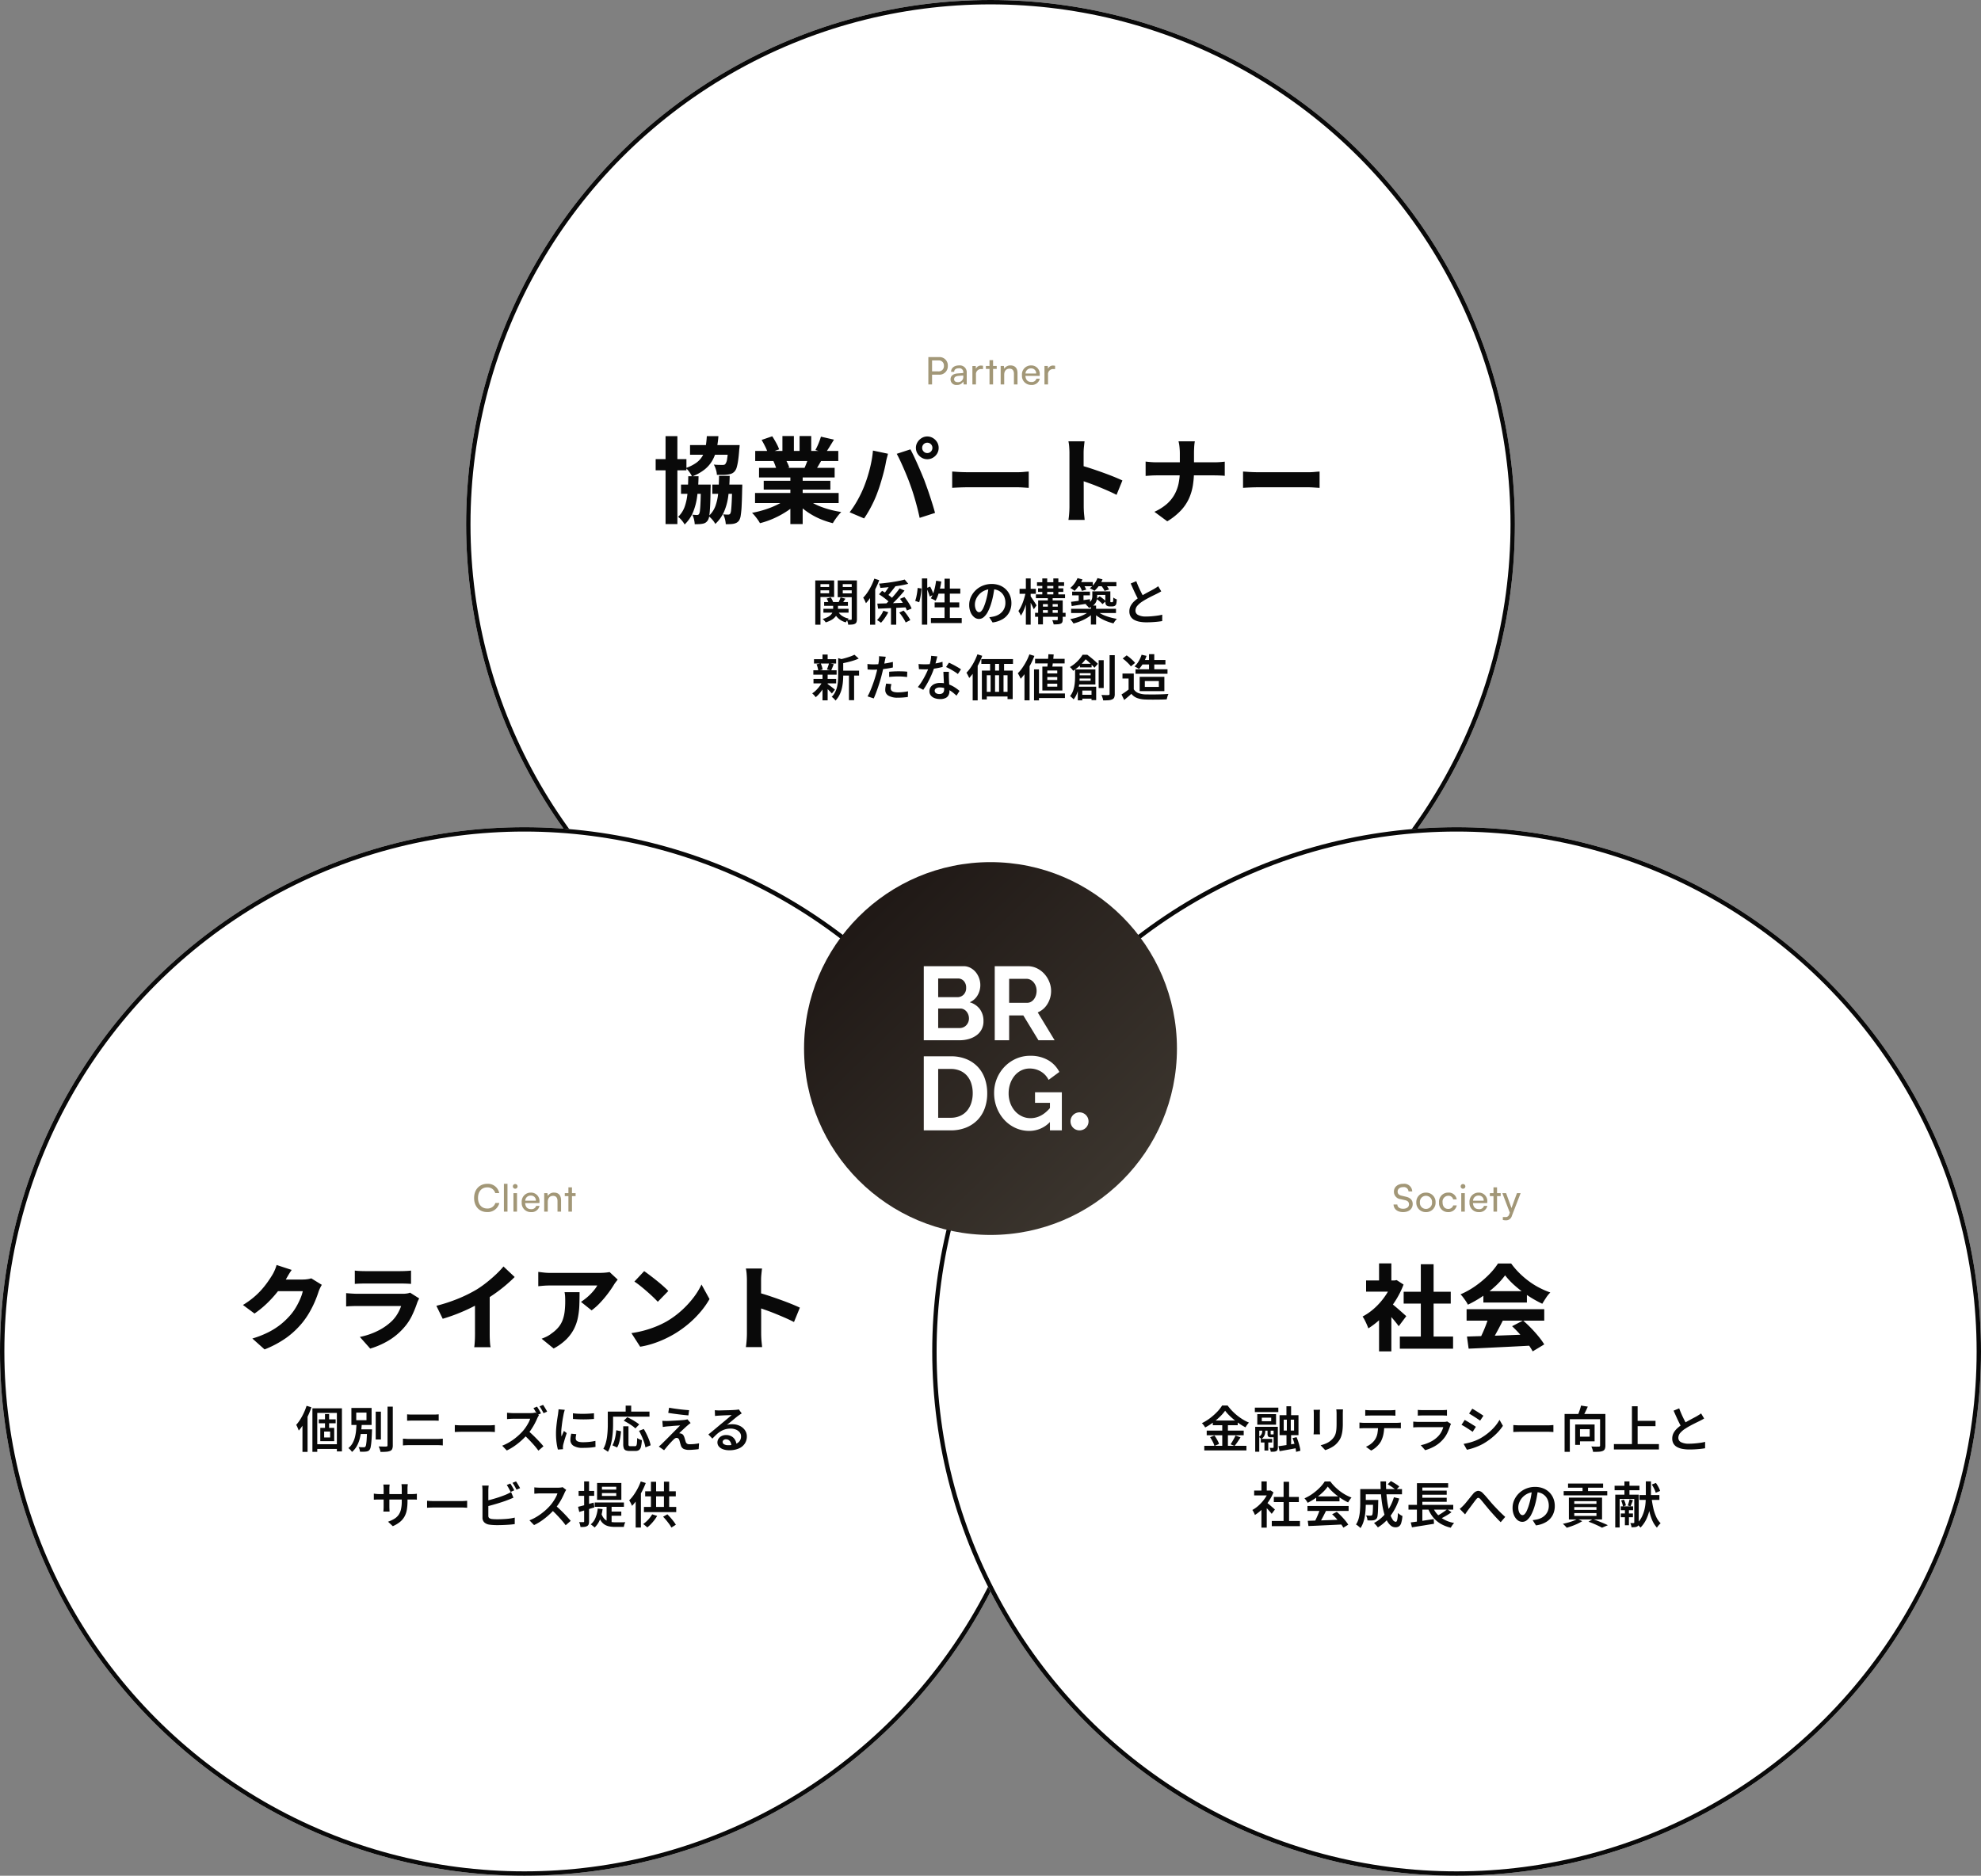 <svg xmlns="http://www.w3.org/2000/svg" xmlns:xlink="http://www.w3.org/1999/xlink" width="680" height="644" viewBox="0 0 680 644">
  <rect x="0" y="0" width="680" height="644" fill="#808080" stroke="none"/>
  <defs>
    <linearGradient id="linear-gradient" x1="0.022" x2="1" y2="1" gradientUnits="objectBoundingBox">
      <stop offset="0" stop-color="#1a1311"/>
      <stop offset="1" stop-color="#413b33"/>
    </linearGradient>
  </defs>
  <g id="グループ_12718" data-name="グループ 12718" transform="translate(-360 -8626)">
    <g id="楕円形_112" data-name="楕円形 112" transform="translate(520 8626)" fill="#fff" stroke="#090909" stroke-width="1.5">
      <circle cx="180" cy="180" r="180" stroke="none"/>
      <circle cx="180" cy="180" r="179.25" fill="none"/>
    </g>
    <g id="楕円形_113" data-name="楕円形 113" transform="translate(360 8910)" fill="#fff" stroke="#090909" stroke-width="1.5">
      <circle cx="180" cy="180" r="180" stroke="none"/>
      <circle cx="180" cy="180" r="179.25" fill="none"/>
    </g>
    <g id="楕円形_114" data-name="楕円形 114" transform="translate(680 8910)" fill="#fff" stroke="#090909" stroke-width="1.5">
      <circle cx="180" cy="180" r="180" stroke="none"/>
      <circle cx="180" cy="180" r="179.25" fill="none"/>
    </g>
    <g id="グループ_12465" data-name="グループ 12465" transform="translate(0 374)">
      <path id="パス_31723" data-name="パス 31723" d="M-95.488-10.624h8.064v3.168h-8.064Zm-7.648-13.568H-89.28v3.328h-13.856Zm-3.1,13.568H-98.3v3.168h-7.936Zm-8.7-8.736h10.56v3.84h-10.56Zm3.392-7.9h4.064V2.944h-4.064Zm12.128,16.64h3.36v.5q0,.5-.032.816-.032,3.584-.144,5.84t-.288,3.456a3.96,3.96,0,0,1-.528,1.68,2.832,2.832,0,0,1-.832.816,2.938,2.938,0,0,1-.992.336,7.954,7.954,0,0,1-1.168.128q-.688.032-1.488.032a8.858,8.858,0,0,0-.256-1.7,6.356,6.356,0,0,0-.576-1.568q.544.032.944.064t.688.032a.892.892,0,0,0,.432-.1.8.8,0,0,0,.3-.32,3.615,3.615,0,0,0,.272-1.216q.112-.96.192-2.928t.112-5.3Zm10.752,0h3.456v.512q0,.512-.032.832-.064,3.552-.176,5.792a30.437,30.437,0,0,1-.32,3.44,4.683,4.683,0,0,1-.528,1.68,2.666,2.666,0,0,1-.864.816,3.994,3.994,0,0,1-1.024.368,8.03,8.03,0,0,1-1.184.128q-.7.032-1.536.032a8.5,8.5,0,0,0-.272-1.744,7.079,7.079,0,0,0-.624-1.648q.576.064.992.08t.7.016a1.041,1.041,0,0,0,.432-.08.881.881,0,0,0,.336-.3,3.561,3.561,0,0,0,.272-1.2q.112-.944.208-2.912t.16-5.232Zm-1.312-13.568h3.872l-.032.512a8.894,8.894,0,0,1-.1.9q-.16,2.272-.384,3.808a17.359,17.359,0,0,1-.5,2.432,3.431,3.431,0,0,1-.688,1.344,2.867,2.867,0,0,1-1.088.8,5.651,5.651,0,0,1-1.344.32,11.113,11.113,0,0,1-1.568.112q-.992.016-2.112-.016a7.219,7.219,0,0,0-.336-1.824,7.87,7.87,0,0,0-.72-1.7q.9.1,1.712.112t1.232.016a2.832,2.832,0,0,0,.576-.048.835.835,0,0,0,.416-.24,3.555,3.555,0,0,0,.624-1.744q.24-1.36.432-4.3Zm-7.392-3.072h3.968a31.522,31.522,0,0,1-.672,4.688,13.37,13.37,0,0,1-1.472,3.792,10.921,10.921,0,0,1-2.656,3.024,16.55,16.55,0,0,1-4.256,2.352,8.309,8.309,0,0,0-.912-1.536,8.508,8.508,0,0,0-1.2-1.376,13.9,13.9,0,0,0,3.616-1.824A7.622,7.622,0,0,0-98.832-20.5a9.212,9.212,0,0,0,1.04-3.008A35.184,35.184,0,0,0-97.376-27.264Zm-6.368,13.76h3.52a60.944,60.944,0,0,1-.464,6.832A21.844,21.844,0,0,1-102.08-1.2a12.485,12.485,0,0,1-2.912,4.272,8.242,8.242,0,0,0-.976-1.392A7.5,7.5,0,0,0-107.232.448a8.941,8.941,0,0,0,2.256-3.472,18.674,18.674,0,0,0,.96-4.608Q-103.776-10.24-103.744-13.5Zm10.56-.128h3.648A60.713,60.713,0,0,1-90-6.784,20.074,20.074,0,0,1-91.44-1.36a12.746,12.746,0,0,1-3.024,4.24,7.323,7.323,0,0,0-1.008-1.44,8.139,8.139,0,0,0-1.3-1.248,8.547,8.547,0,0,0,2.336-3.424,17.916,17.916,0,0,0,.976-4.576Q-93.216-10.4-93.184-13.632Zm12.352,5.888h28.7v3.456h-28.7Zm.064-14.432h28.512v3.456H-80.768Zm1.312,5.792H-53.5v3.3H-79.456Zm1.6,4.448h22.88V-8.9h-22.88Zm9.152-2.752h4.224V2.944H-68.7ZM-71.424-27.3h3.936v6.752h-3.936Zm5.888,0h4v6.5h-4Zm-3.84,21.12,3.328,1.5A20.117,20.117,0,0,1-69.7-1.6,31.746,31.746,0,0,1-74.208.9a29.374,29.374,0,0,1-4.928,1.728,11.146,11.146,0,0,0-.752-1.2q-.464-.656-.976-1.28a11.087,11.087,0,0,0-.992-1.072,36.013,36.013,0,0,0,4.8-1.232,29.664,29.664,0,0,0,4.368-1.824A16.661,16.661,0,0,0-69.376-6.176Zm5.664-.1a14.057,14.057,0,0,0,2.3,1.712A19.026,19.026,0,0,0-58.416-3.1a32.763,32.763,0,0,0,3.456,1.12,34.412,34.412,0,0,0,3.728.768A14.855,14.855,0,0,0-52.256-.064Q-52.8.608-53.3,1.328t-.816,1.3a30.006,30.006,0,0,1-3.744-1.2,25.092,25.092,0,0,1-3.488-1.7,23.975,23.975,0,0,1-3.1-2.16,19.147,19.147,0,0,1-2.56-2.528Zm5.5-20.8,4.48,1.024q-.8,1.312-1.552,2.528t-1.392,2.08L-60.1-22.5q.352-.64.72-1.44t.672-1.632Q-58.4-26.4-58.208-27.072Zm-4.192,6.88,4.512,1.024q-.672,1.184-1.28,2.208t-1.12,1.76l-3.616-.992q.416-.9.832-2T-62.4-20.192Zm-16.16-5.76,3.648-1.248q.672,1.024,1.36,2.288a14.894,14.894,0,0,1,1.008,2.192l-3.872,1.376a11.1,11.1,0,0,0-.864-2.224Q-77.92-24.864-78.56-25.952Zm4.032,7.232,4.128-.64q.384.64.768,1.456a8.553,8.553,0,0,1,.544,1.424l-4.32.736q-.16-.576-.48-1.44T-74.528-18.72Zm51.072-4.512a1.752,1.752,0,0,0,.512,1.264,1.673,1.673,0,0,0,1.248.528,1.673,1.673,0,0,0,1.248-.528,1.752,1.752,0,0,0,.512-1.264,1.7,1.7,0,0,0-.512-1.248,1.7,1.7,0,0,0-1.248-.512,1.7,1.7,0,0,0-1.248.512A1.7,1.7,0,0,0-23.456-23.232Zm-2.144,0a3.61,3.61,0,0,1,.544-1.936,4.327,4.327,0,0,1,1.424-1.424,3.61,3.61,0,0,1,1.936-.544,3.692,3.692,0,0,1,1.952.544,4.136,4.136,0,0,1,1.424,1.424,3.692,3.692,0,0,1,.528,1.936,3.751,3.751,0,0,1-.528,1.968,4,4,0,0,1-1.424,1.408,3.776,3.776,0,0,1-1.952.528,3.692,3.692,0,0,1-1.936-.528,4.182,4.182,0,0,1-1.424-1.408A3.667,3.667,0,0,1-25.6-23.232ZM-43.36-10.048q.544-1.376,1.024-2.864t.88-3.056q.4-1.568.688-3.168t.416-3.168l5.152,1.088q-.1.48-.288,1.152t-.32,1.3q-.128.624-.192,1.008-.16.864-.448,2.048t-.656,2.48q-.368,1.3-.768,2.592t-.816,2.384q-.544,1.568-1.328,3.264T-41.68-1.744Q-42.56-.192-43.392.992l-4.96-2.112A33.889,33.889,0,0,0-45.52-5.488,38.326,38.326,0,0,0-43.36-10.048Zm15.808-.512Q-28-11.84-28.592-13.3t-1.232-2.928q-.64-1.472-1.248-2.768t-1.12-2.192l4.7-1.536q.512.928,1.152,2.272t1.3,2.832q.656,1.488,1.264,2.928t1.056,2.56q.384,1.056.9,2.48T-20.8-6.672q.512,1.552.976,3.056T-19.04-.9L-24.32.8q-.416-1.952-.928-3.9t-1.088-3.84Q-26.912-8.832-27.552-10.56Zm14.4-4.544q.608.032,1.568.1t1.968.1q1.008.032,1.808.032H9.28q1.12,0,2.144-.1t1.7-.128v5.6q-.576-.032-1.712-.112T9.28-9.7H-7.808q-1.376,0-2.88.064t-2.464.128ZM27.1-3.136V-21.472q0-.9-.08-2.016a13.728,13.728,0,0,0-.272-1.984h5.536q-.1.864-.208,1.9a19.562,19.562,0,0,0-.112,2.1V-15.9q0,1.856.016,3.808T32-8.336v5.2q0,.448.032,1.28T32.16-.112q.1.912.16,1.616H26.752q.16-.96.256-2.3T27.1-3.136Zm3.84-14.08q1.6.416,3.584,1.072t4.032,1.392q2.048.736,3.824,1.456t2.9,1.264L43.264-7.1q-1.344-.7-2.96-1.408T37.04-9.888q-1.648-.672-3.216-1.232t-2.88-1.008Zm34.048-4.352q0-.832-.112-1.952a12.285,12.285,0,0,0-.336-1.952h5.6a15.167,15.167,0,0,0-.224,2q-.064,1.168-.064,1.936v6.208a31.264,31.264,0,0,1-.384,4.976A17.745,17.745,0,0,1,68.1-5.792,15.376,15.376,0,0,1,65.3-1.68a22.086,22.086,0,0,1-4.624,3.664L56.256-1.28A17.358,17.358,0,0,0,60.56-4a12.274,12.274,0,0,0,2.656-3.312,13.561,13.561,0,0,0,1.376-3.824,21.5,21.5,0,0,0,.4-4.192v-6.24Zm-11.744,3.04q.8.1,1.776.176t1.968.08H76.7q1.184,0,2.176-.08t1.536-.144v4.864q-.544-.064-1.632-.112t-2.112-.048H57.088q-1.056,0-2.032.064t-1.808.128ZM86.688-15.1q.608.032,1.568.1t1.968.1q1.008.032,1.808.032H109.12q1.12,0,2.144-.1t1.7-.128v5.6q-.576-.032-1.712-.112T109.12-9.7H92.032q-1.376,0-2.88.064T86.688-9.5Z" transform="translate(700 8429)" fill="#090909"/>
      <path id="パス_31724" data-name="パス 31724" d="M-17.68-3.354a2.886,2.886,0,0,0,3.029-3.029A2.842,2.842,0,0,0-17.68-9.4h-3.653V0h1.274V-3.354Zm-.221-4.9A1.724,1.724,0,0,1-15.99-6.4a1.774,1.774,0,0,1-1.963,1.9h-2.106V-8.255ZM-11.557.156A2.343,2.343,0,0,0-9.334-1.027L-9.2,0h1.04V-3.991A2.364,2.364,0,0,0-10.8-6.539c-1.638,0-2.73.871-2.73,2.2h1.066c0-.767.585-1.222,1.612-1.222a1.31,1.31,0,0,1,1.5,1.443v.182l-2,.156c-1.495.117-2.366.845-2.366,2.015A1.911,1.911,0,0,0-11.557.156Zm.351-.949c-.793,0-1.287-.338-1.287-1.014,0-.624.442-1.04,1.521-1.144l1.625-.13v.338A1.767,1.767,0,0,1-11.206-.793Zm8.632-5.616a2.949,2.949,0,0,0-.65-.078A1.8,1.8,0,0,0-4.992-5.382l-.078-.962H-6.214V0h1.222V-3.367A1.744,1.744,0,0,1-3.12-5.291h.546ZM.884,0V-5.33H2.132V-6.357H.884V-8.346H-.338v1.989H-1.586V-5.33H-.338V0ZM4.706,0V-3.367c0-1.235.663-2.054,1.807-2.054.936,0,1.534.52,1.534,1.807V0H9.269V-3.887c0-1.625-.767-2.652-2.444-2.652A2.36,2.36,0,0,0,4.719-5.382l-.13-.975h-1.1V0Zm9.256.156a2.737,2.737,0,0,0,2.951-2.132H15.769A1.64,1.64,0,0,1,13.988-.858c-1.209,0-1.911-.741-2-2.08L16.9-2.951v-.455a2.885,2.885,0,0,0-2.99-3.133A3.091,3.091,0,0,0,10.8-3.172,3.091,3.091,0,0,0,13.962.156ZM13.91-5.512a1.655,1.655,0,0,1,1.768,1.755H12.012A1.817,1.817,0,0,1,13.91-5.512Zm8.255-.9a2.949,2.949,0,0,0-.65-.078,1.8,1.8,0,0,0-1.768,1.105l-.078-.962H18.525V0h1.222V-3.367a1.744,1.744,0,0,1,1.872-1.924h.546Z" transform="translate(700 8384)" fill="#a29777"/>
      <path id="パス_31722" data-name="パス 31722" d="M-57.1-6.29h8.16V-5H-57.1Zm-.255,2.312h8.636v1.326h-8.636Zm3.349-1.683h1.649v1.785a4.814,4.814,0,0,1-.161,1.215,3.7,3.7,0,0,1-.6,1.224A4.729,4.729,0,0,1-54.375-.289,8.728,8.728,0,0,1-56.559.68a5.986,5.986,0,0,0-.476-.6,4.215,4.215,0,0,0-.6-.569,7.879,7.879,0,0,0,1.93-.748,3.822,3.822,0,0,0,1.088-.892,2.567,2.567,0,0,0,.485-.927,3.4,3.4,0,0,0,.119-.85ZM-52.5-3.4a4.307,4.307,0,0,0,1.428,1.768,5.987,5.987,0,0,0,2.4,1,6.755,6.755,0,0,0-.535.621,4.261,4.261,0,0,0-.451.689A6.207,6.207,0,0,1-52.275-.731a6.144,6.144,0,0,1-1.564-2.38Zm-3.757-4.08,1.394-.408a5.316,5.316,0,0,1,.527.841,4.508,4.508,0,0,1,.34.842l-1.5.442a5.529,5.529,0,0,0-.289-.842A4.766,4.766,0,0,0-56.253-7.48Zm4.794-.425,1.666.459q-.34.493-.655.969t-.569.833l-1.207-.425A9.58,9.58,0,0,0-51.791-7Q-51.578-7.514-51.459-7.905Zm-7.786-3.57h4.42v1.156h-4.42Zm7.837,0h4.437v1.156h-4.437Zm3.774-2.244h1.785V-.493A3.236,3.236,0,0,1-45.985.544a1.11,1.11,0,0,1-.527.612,2.527,2.527,0,0,1-.952.263,13.691,13.691,0,0,1-1.377.059A4.848,4.848,0,0,0-49.02.62a5.657,5.657,0,0,0-.314-.858q.442.017.858.025t.569.009a.323.323,0,0,0,.213-.085.333.333,0,0,0,.059-.221Zm-11.441,0h5.406v5.695h-5.406V-9.3h3.689v-3.145h-3.689Zm12.359,0v1.275h-3.995v3.179h3.995v1.292h-5.729v-5.746Zm-13.43,0h1.785v15.2h-1.785Zm25.993,8.5h1.8v6.7h-1.8Zm-4.692-.544,2.966-.077q1.691-.042,3.587-.11l3.749-.136L-28.594-4.5q-1.768.1-3.578.187l-3.451.162q-1.64.077-2.966.127Zm9.4-8.262,1.207,1.462q-.986.272-2.151.485t-2.423.391q-1.258.179-2.524.314t-2.457.221a4.829,4.829,0,0,0-.2-.757,5.517,5.517,0,0,0-.281-.705q1.156-.1,2.38-.247t2.389-.332q1.164-.187,2.2-.391T-29.444-14.025ZM-31.195-11l1.683.765q-.8.986-1.743,2.023t-1.9,1.981q-.96.944-1.811,1.657L-36.312-5.3q.629-.561,1.326-1.25T-33.6-8.007q.688-.765,1.309-1.538T-31.195-11Zm-3.162-1.513,1.7.85q-.459.578-.935,1.181t-.935,1.156q-.459.553-.867.96l-1.241-.714q.391-.459.816-1.054T-35-11.347A10.821,10.821,0,0,0-34.357-12.512Zm3.043,9.843,1.479-.7q.442.476.892,1.071t.825,1.173A7.745,7.745,0,0,1-27.54-.085l-1.581.8A7.887,7.887,0,0,0-29.665-.34q-.357-.6-.782-1.207A13.26,13.26,0,0,0-31.314-2.669Zm.255-4.726,1.513-.629q.476.6.969,1.3t.884,1.394a9.987,9.987,0,0,1,.612,1.249l-1.615.7a8.6,8.6,0,0,0-.561-1.241q-.374-.7-.85-1.428T-31.059-7.395Zm-7.208-1.564,1.054-1.19q.646.374,1.36.85t1.343.969a8.621,8.621,0,0,1,1.02.918l-1.139,1.326a7.774,7.774,0,0,0-.969-.935q-.612-.51-1.318-1.02T-38.267-8.959Zm-1.615-5.372,1.683.527a28.293,28.293,0,0,1-1.25,2.9A27.246,27.246,0,0,1-41.013-8.16,16.683,16.683,0,0,1-42.755-5.9Q-42.84-6.12-43-6.477T-43.35-7.2a3.86,3.86,0,0,0-.357-.587A13.116,13.116,0,0,0-42.22-9.63a20.056,20.056,0,0,0,1.309-2.253A19.856,19.856,0,0,0-39.882-14.331ZM-41.344-9.69l1.751-1.751.017.017v12.9h-1.768Zm4.573,6.375,1.683.527A20.218,20.218,0,0,1-36.244-.876,13.161,13.161,0,0,1-37.587.816a5.6,5.6,0,0,0-.671-.493q-.4-.255-.688-.425a11.81,11.81,0,0,0,.833-.978,11.514,11.514,0,0,0,.774-1.139A9.784,9.784,0,0,0-36.771-3.315ZM-23.545-14.4h1.836V1.462h-1.836Zm-1.462,3.264,1.309.187q-.034.714-.145,1.572t-.272,1.683a13.589,13.589,0,0,1-.365,1.47L-25.857-6.7a9.642,9.642,0,0,0,.391-1.343q.17-.765.289-1.581T-25.007-11.135Zm3.043.051,1.241-.527a13.9,13.9,0,0,1,.705,1.453,9.611,9.611,0,0,1,.467,1.335l-1.326.629a7.474,7.474,0,0,0-.255-.875q-.17-.484-.382-1.02A10.876,10.876,0,0,0-21.964-11.084Zm3.3-2.533,1.768.272a23.807,23.807,0,0,1-.468,2.474q-.3,1.215-.671,2.278a11.222,11.222,0,0,1-.833,1.862,3.088,3.088,0,0,0-.476-.3q-.306-.161-.612-.306t-.527-.23a9.126,9.126,0,0,0,.816-1.7,15.945,15.945,0,0,0,.6-2.091Q-18.819-12.478-18.666-13.617Zm.425,2.7h7.871V-9.18h-8.4Zm2.465-3.4h1.819V.17h-1.819Zm-3.4,8.143h8.449v1.7h-8.449ZM-20.451-.816H-9.877V.918H-20.451ZM1.428-11.645q-.187,1.309-.45,2.763A27.16,27.16,0,0,1,.272-5.95,16.238,16.238,0,0,1-.884-3.009,6.127,6.127,0,0,1-2.3-1.139a2.542,2.542,0,0,1-1.657.646A2.589,2.589,0,0,1-5.61-1.105,4.283,4.283,0,0,1-6.843-2.813,6.342,6.342,0,0,1-7.31-5.321a6.466,6.466,0,0,1,.595-2.737,7.51,7.51,0,0,1,1.641-2.3,7.659,7.659,0,0,1,2.448-1.572,7.989,7.989,0,0,1,3.035-.569,7.449,7.449,0,0,1,2.8.5A6.223,6.223,0,0,1,5.338-10.6,6.2,6.2,0,0,1,6.7-8.517a6.8,6.8,0,0,1,.476,2.55,6.679,6.679,0,0,1-.74,3.179,6.041,6.041,0,0,1-2.167,2.3A9,9,0,0,1,.714.714l-1.139-1.8q.476-.051.85-.119t.714-.136a6.061,6.061,0,0,0,1.539-.578A4.884,4.884,0,0,0,3.944-2.9,4.387,4.387,0,0,0,4.8-4.276a4.722,4.722,0,0,0,.314-1.759A5.351,5.351,0,0,0,4.8-7.905a4.254,4.254,0,0,0-.927-1.487,4.168,4.168,0,0,0-1.487-.986,5.418,5.418,0,0,0-2.014-.348,5.736,5.736,0,0,0-2.44.493A5.712,5.712,0,0,0-3.859-8.959a5.685,5.685,0,0,0-1.113,1.7,4.552,4.552,0,0,0-.383,1.751A4.415,4.415,0,0,0-5.134-4a2.21,2.21,0,0,0,.552.9,1.008,1.008,0,0,0,.672.3,1.078,1.078,0,0,0,.748-.374,4.093,4.093,0,0,0,.739-1.164,16.152,16.152,0,0,0,.74-2.015,26.22,26.22,0,0,0,.646-2.609A26.137,26.137,0,0,0-.646-11.7Zm14.892.629h8.67v1.241H16.32Zm-.731,2.091h10v1.309h-10ZM15.3-2.6H25.772v1.36H15.3Zm1.938-2.125h6.613v1.207H17.238Zm-1.275-8.381h9.3v1.275h-9.3ZM17.782-14.4h1.683v6.086H17.782Zm1.9,6.222h1.649v6.171H19.686ZM21.573-14.4H23.29v6.052H21.573ZM16.354-6.868h7.412v1.275H18v6.97H16.354Zm6.732,0h1.7V-.306a2.382,2.382,0,0,1-.144.926.972.972,0,0,1-.552.5,3.217,3.217,0,0,1-1,.213q-.595.042-1.411.042a4.383,4.383,0,0,0-.2-.739,7.309,7.309,0,0,0-.28-.706q.51.017.977.017h.637q.272-.017.272-.272ZM9.979-10.829h5.593v1.7H9.979Zm2.159-3.57h1.649V1.462H12.138ZM12.1-9.707l1.037.357q-.187,1.02-.468,2.1t-.629,2.125a20.226,20.226,0,0,1-.757,1.946,9.987,9.987,0,0,1-.867,1.564,4.657,4.657,0,0,0-.374-.833q-.255-.459-.459-.782a10.229,10.229,0,0,0,.8-1.318A14.43,14.43,0,0,0,11.1-6.18q.323-.875.578-1.785T12.1-9.707Zm1.6,1.36q.153.187.451.629t.646.969q.348.527.629.969t.382.629l-.952,1.326q-.153-.374-.4-.893t-.535-1.071q-.289-.553-.552-1.029L12.937-7.6Zm14.331-1.53h6.1V-8.6h-6.1Zm2.244.391h1.649v3.417H30.277ZM27.659-6.375q.833-.1,1.887-.247t2.236-.314l2.354-.34L34.2-5.9q-1.683.255-3.349.518t-2.975.468Zm7.293-3.587h1.666v1.751A4.974,4.974,0,0,1,36.4-6.766,3.4,3.4,0,0,1,35.564-5.4,4.953,4.953,0,0,1,33.8-4.3a4.659,4.659,0,0,0-.34-.417q-.221-.246-.459-.467a3.077,3.077,0,0,0-.425-.34,4.961,4.961,0,0,0,1.547-.816,2.147,2.147,0,0,0,.672-.935,3.151,3.151,0,0,0,.161-.986Zm4.471,0H41.14v3.477a.34.34,0,0,0,.034.179.277.277,0,0,0,.2.068H41.7a1.1,1.1,0,0,0,.136-.008.272.272,0,0,0,.119-.043.7.7,0,0,0,.136-.34,2.738,2.738,0,0,0,.042-.476q.008-.323.025-.748a2.519,2.519,0,0,0,.553.366,5.252,5.252,0,0,0,.637.28q-.017.476-.076.944a3.926,3.926,0,0,1-.127.671,1.116,1.116,0,0,1-.544.629,1.5,1.5,0,0,1-.408.127,2.611,2.611,0,0,1-.459.043H40.9a2.031,2.031,0,0,1-.6-.093,1.307,1.307,0,0,1-.51-.28,1.139,1.139,0,0,1-.289-.536,4.939,4.939,0,0,1-.085-1.1ZM27.676-3.978h15.4v1.445h-15.4Zm6.783-1.1h1.785V1.428H34.459Zm-.544,1.921,1.377.612a9.38,9.38,0,0,1-1.368,1.182A13.126,13.126,0,0,1,32.249-.357a18.926,18.926,0,0,1-1.861.824,17.4,17.4,0,0,1-1.9.6,9.384,9.384,0,0,0-.535-.782,6.75,6.75,0,0,0-.6-.714q.935-.17,1.878-.433a16.734,16.734,0,0,0,1.819-.62,13.369,13.369,0,0,0,1.615-.782A6.762,6.762,0,0,0,33.915-3.162Zm2.822.1a8.252,8.252,0,0,0,1.284.842,12.082,12.082,0,0,0,1.632.723q.893.323,1.845.57t1.887.4a4.267,4.267,0,0,0-.417.451q-.229.281-.425.569t-.332.527A17.752,17.752,0,0,1,40.324.459a15.224,15.224,0,0,1-1.845-.8,14.7,14.7,0,0,1-1.674-1,8.815,8.815,0,0,1-1.377-1.173Zm-7.021-10.1h5.406v1.428H29.716Zm6.817,0h6.681v1.428H36.533Zm-6.664-1.36,1.7.459A12.937,12.937,0,0,1,30.337-11.9a11.835,11.835,0,0,1-1.487,1.768,3.071,3.071,0,0,0-.425-.34q-.272-.187-.552-.365t-.5-.3a8.131,8.131,0,0,0,1.445-1.53A8.713,8.713,0,0,0,29.869-14.518Zm6.851,0,1.734.425a9.918,9.918,0,0,1-1.224,2.2,11.121,11.121,0,0,1-1.547,1.743,3.73,3.73,0,0,0-.467-.306q-.3-.17-.6-.323t-.535-.255a7.147,7.147,0,0,0,1.547-1.547A8.264,8.264,0,0,0,36.72-14.518Zm-6.273,2.5,1.394-.374a9.125,9.125,0,0,1,.587.935,7.853,7.853,0,0,1,.433.9l-1.5.425A4.864,4.864,0,0,0,31-11.05,9.683,9.683,0,0,0,30.447-12.019Zm7.48,0,1.479-.408a9.84,9.84,0,0,1,.74.918,5.693,5.693,0,0,1,.553.918l-1.564.459a5.335,5.335,0,0,0-.5-.927A9.824,9.824,0,0,0,37.927-12.019Zm-1.5,4.675,1.037-.918a8.782,8.782,0,0,1,.773.518q.4.3.748.6a4.211,4.211,0,0,1,.552.552l-1.1,1.02a6.768,6.768,0,0,0-.884-.892A12.714,12.714,0,0,0,36.431-7.344Zm-.85-2.618h4.726v1.207H35.581Zm23.035-.017q-.357.221-.748.434t-.833.433q-.408.2-.994.485T54.783-8q-.671.349-1.343.722t-1.267.765a7.9,7.9,0,0,0-1.759,1.487,2.564,2.564,0,0,0-.654,1.691,1.633,1.633,0,0,0,.918,1.479,5.669,5.669,0,0,0,2.754.527q.9,0,1.9-.085t1.955-.221a15.045,15.045,0,0,0,1.666-.323L58.939.238q-.7.119-1.547.212T55.573.6Q54.6.663,53.5.663a12.742,12.742,0,0,1-2.3-.2,6.147,6.147,0,0,1-1.853-.629A3.212,3.212,0,0,1,48.11-1.326a3.39,3.39,0,0,1-.442-1.785,3.956,3.956,0,0,1,.459-1.9,6.06,6.06,0,0,1,1.25-1.59A14.026,14.026,0,0,1,51.17-7.99q.612-.425,1.309-.816t1.368-.757q.671-.365,1.258-.672t.978-.527l.8-.493a7.282,7.282,0,0,0,.68-.476Zm-8.568-3.485q.408,1.122.875,2.159t.935,1.938q.467.9.859,1.615L51-6.749q-.459-.748-.944-1.717t-.969-2.049q-.485-1.079-.961-2.151ZM-51.459,17.262h6.341v1.683h-6.341Zm-9.129-3.944h7.6v1.5h-7.6Zm-.17,6.766h7.786v1.547h-7.786Zm-.051-2.958h7.99v1.513h-7.99Zm12.223.867h1.768v9.4h-1.768Zm-9.078-6.273H-55.9V14h-1.768Zm0,6.8H-55.9v8.925h-1.768Zm5.372-5.559,2.159.612q-.034.2-.425.289v5.066q0,.952-.094,2.066a16.626,16.626,0,0,1-.357,2.278,10.336,10.336,0,0,1-.8,2.261,7.811,7.811,0,0,1-1.4,2,2.629,2.629,0,0,0-.349-.451q-.229-.247-.484-.476a1.971,1.971,0,0,0-.476-.332,6.56,6.56,0,0,0,1.215-1.7,8.314,8.314,0,0,0,.663-1.887,13.424,13.424,0,0,0,.28-1.929q.068-.96.068-1.862Zm5.593-1.173,1.462,1.326a18.573,18.573,0,0,1-1.87.7q-1.02.323-2.083.569t-2.065.434a4.914,4.914,0,0,0-.238-.706,3.857,3.857,0,0,0-.34-.672q.935-.2,1.887-.467t1.8-.569A12.324,12.324,0,0,0-46.7,11.788Zm-9.333,9.979q.187.119.561.4t.8.6q.425.323.773.6t.5.417L-54.451,25.1q-.2-.238-.535-.587t-.706-.714q-.374-.365-.731-.7t-.6-.535ZM-59.7,15.086l1.411-.34a7.378,7.378,0,0,1,.416,1.088,7.833,7.833,0,0,1,.247,1.037l-1.5.408a6.024,6.024,0,0,0-.2-1.071A7.877,7.877,0,0,0-59.7,15.086Zm4.267-.374,1.632.323q-.238.595-.467,1.173t-.434.986l-1.445-.323q.119-.306.255-.68t.264-.765A6.934,6.934,0,0,0-55.437,14.712Zm-2.21,6.239,1.292.493a13.237,13.237,0,0,1-1.012,1.844,17.6,17.6,0,0,1-1.284,1.734,9.835,9.835,0,0,1-1.36,1.352,5.976,5.976,0,0,0-.552-.689,5.36,5.36,0,0,0-.654-.62,7.961,7.961,0,0,0,1.36-1.1,11.807,11.807,0,0,0,1.25-1.454A11.086,11.086,0,0,0-57.647,20.951Zm21.692-8.466q-.085.323-.187.791t-.153.74q-.119.595-.289,1.419t-.382,1.743q-.212.918-.434,1.768-.221.9-.544,1.955t-.688,2.125q-.366,1.071-.74,2.049t-.714,1.726l-2.125-.714a13.559,13.559,0,0,0,.8-1.581q.408-.935.808-2t.739-2.117q.34-1.054.578-1.938.17-.612.315-1.25t.272-1.241q.127-.6.221-1.13t.145-.9q.051-.442.068-.892a4.95,4.95,0,0,0-.017-.74ZM-40.137,15.1q1.02,0,2.133-.094t2.261-.289q1.147-.2,2.236-.45v1.9q-1.054.238-2.236.408t-2.32.264q-1.139.093-2.091.093-.6,0-1.088-.025t-.952-.042l-.051-1.887q.646.068,1.13.094T-40.137,15.1Zm5.355,2.533q.714-.068,1.556-.11t1.674-.043q.731,0,1.488.025t1.488.111l-.051,1.836q-.646-.085-1.385-.144t-1.521-.06q-.85,0-1.649.043t-1.6.127Zm.765,4.233q-.1.374-.17.765a4.042,4.042,0,0,0-.068.68,1.353,1.353,0,0,0,.111.544,1.044,1.044,0,0,0,.382.442,2.213,2.213,0,0,0,.757.3,5.689,5.689,0,0,0,1.233.111,16,16,0,0,0,1.717-.094q.867-.094,1.751-.264l-.068,1.955q-.714.085-1.564.162t-1.853.076a6.174,6.174,0,0,1-3.222-.689,2.182,2.182,0,0,1-1.113-1.963,6.814,6.814,0,0,1,.093-1.122q.094-.561.2-1.071Zm9.316-6.885q.527.051,1.122.076t1.088.025q1.02,0,2.074-.1t2.065-.3a17.165,17.165,0,0,0,1.879-.468l.051,1.768q-.765.2-1.768.391t-2.108.315a19.119,19.119,0,0,1-2.193.127q-.493,0-1.02-.017t-1.054-.051Zm6.443-2.618q-.1.425-.272,1.088t-.365,1.394q-.2.731-.434,1.428a25.075,25.075,0,0,1-1,2.593q-.612,1.368-1.326,2.669a23.4,23.4,0,0,1-1.428,2.3l-1.853-.952A17.027,17.027,0,0,0-23.8,21.333q.561-.858,1.063-1.785t.9-1.793a15.654,15.654,0,0,0,.638-1.581,18.647,18.647,0,0,0,.552-1.972,11.049,11.049,0,0,0,.28-2.04Zm3.995,5.287q-.034.527-.034,1.028t.017,1.046q.017.391.043,1t.059,1.292q.034.68.06,1.3t.026.994a2.983,2.983,0,0,1-.315,1.368,2.228,2.228,0,0,1-1.011.978,4.13,4.13,0,0,1-1.87.357,5.406,5.406,0,0,1-1.844-.3,3.008,3.008,0,0,1-1.326-.9,2.275,2.275,0,0,1-.5-1.5,2.5,2.5,0,0,1,.451-1.462,2.982,2.982,0,0,1,1.275-1.011,4.727,4.727,0,0,1,1.93-.365,8.582,8.582,0,0,1,2.728.417,9.811,9.811,0,0,1,2.236,1.054,14.413,14.413,0,0,1,1.7,1.267l-1.02,1.632q-.476-.425-1.062-.918A9.852,9.852,0,0,0-14.042,24a7.736,7.736,0,0,0-1.572-.705,5.8,5.8,0,0,0-1.794-.272,2.283,2.283,0,0,0-1.275.315.938.938,0,0,0-.476.807.992.992,0,0,0,.417.816,1.923,1.923,0,0,0,1.2.323,1.89,1.89,0,0,0,.969-.212,1.2,1.2,0,0,0,.51-.578,2.117,2.117,0,0,0,.153-.825q0-.408-.034-1.139t-.076-1.607q-.043-.875-.085-1.742t-.059-1.53Zm3.06.765a11.289,11.289,0,0,0-1.215-.858q-.722-.45-1.487-.867t-1.343-.672l.986-1.5q.459.2,1.037.493t1.173.621q.595.331,1.105.637a8.412,8.412,0,0,1,.816.544Zm8.058-5.134H7.718v1.649H-3.145Zm.187,3.961H7.616v9.792H5.848V18.843H-1.275v8.3H-2.958Zm2.822-3.74H1.581v4.913H-.136Zm3.077-.017H4.658V18.4H2.941Zm-5.134,11.05H7.14v1.581H-2.193ZM.034,18.4h1.53v7.361H.034Zm2.907-.017h1.53v7.361H2.941Zm-7.429-6.732,1.649.51a24.189,24.189,0,0,1-1.224,2.805A26.992,26.992,0,0,1-5.6,17.6,16.239,16.239,0,0,1-7.31,19.778q-.085-.2-.255-.552t-.357-.7a4.452,4.452,0,0,0-.34-.552A12.441,12.441,0,0,0-6.8,16.191a19.976,19.976,0,0,0,1.292-2.184A19.836,19.836,0,0,0-4.488,11.652ZM-6.12,16.293l1.7-1.7.017.017V27.462H-6.12ZM15.3,13.2H25.449V14.78H15.3Zm.493,11.883h9.758v1.581H15.793Zm4.08-13.464,1.819.085q-.068.816-.162,1.717t-.2,1.726q-.1.824-.221,1.454H19.431q.1-.646.179-1.5t.153-1.768Q19.839,12.417,19.873,11.618ZM19.5,19.455v1.02h3.417v-1.02Zm0,2.278v1.02h3.417v-1.02Zm0-4.539v1.02h3.417v-1.02Zm-1.7-1.326h6.868v8.211H17.8Zm-2.856.952h1.7V27.462h-1.7Zm-1.6-5.151,1.717.527a26.315,26.315,0,0,1-1.292,2.882,26.722,26.722,0,0,1-1.623,2.72,18.092,18.092,0,0,1-1.793,2.252q-.085-.221-.255-.578t-.374-.722q-.2-.366-.357-.587a12.849,12.849,0,0,0,1.53-1.827A22.15,22.15,0,0,0,12.266,14.1,17.768,17.768,0,0,0,13.345,11.669Zm-1.683,4.607L13.4,14.542l.017.017V27.445H11.662ZM30.7,14.9h4.012V16.14H30.7Zm-.085,10.642h5.134v1.326H30.617Zm-.833-6.681h5.491v1.1H29.784Zm-.748-2.023H30.6v2.584q0,.833-.085,1.828a17.9,17.9,0,0,1-.3,2.04,10.669,10.669,0,0,1-.629,2.031,7.739,7.739,0,0,1-1.062,1.8,2.5,2.5,0,0,0-.349-.382q-.229-.212-.467-.425a2,2,0,0,0-.408-.3,6.636,6.636,0,0,0,1.148-2.15,11.339,11.339,0,0,0,.476-2.329q.111-1.164.111-2.134Zm.884,0h6.086v5.168H29.869V20.713h4.5V18.129H29.92Zm.051,5.933h6.307v4.607h-1.6V24.1H31.518v3.349H29.971Zm7.157-9.1h1.734v9.554H37.128Zm3.757-1.734h1.768V25.252a3.147,3.147,0,0,1-.187,1.224,1.206,1.206,0,0,1-.663.629,3.468,3.468,0,0,1-1.232.306,18.7,18.7,0,0,1-1.9.051,2.623,2.623,0,0,0-.119-.587q-.1-.331-.221-.671a4.26,4.26,0,0,0-.255-.6q.782.034,1.462.043t.918-.009a.5.5,0,0,0,.323-.085.408.408,0,0,0,.1-.323ZM31.6,11.805h1v.374h.578v.51a22.228,22.228,0,0,1-1.921,2.269,15.957,15.957,0,0,1-2.907,2.354,2.658,2.658,0,0,0-.3-.451q-.2-.246-.408-.476a2.822,2.822,0,0,0-.4-.365,11.814,11.814,0,0,0,1.861-1.309,13.079,13.079,0,0,0,1.453-1.462A10.553,10.553,0,0,0,31.6,11.805Zm.374,0h1.258q.612.459,1.292,1.011t1.292,1.1q.612.544,1.037,1l-1.173,1.343q-.374-.442-.943-1.011t-1.215-1.156a14.572,14.572,0,0,0-1.207-.994h-.34ZM51.969,13.59h8.075v1.547H51.969Zm-2.193,3.2H60.758v1.53H49.776Zm2.091-5,1.7.391a12.98,12.98,0,0,1-1.131,2.5A11.248,11.248,0,0,1,50.966,16.7a4.325,4.325,0,0,0-.45-.306q-.281-.17-.57-.332a4.06,4.06,0,0,0-.51-.246,7.816,7.816,0,0,0,1.437-1.811A10.577,10.577,0,0,0,51.867,11.788Zm2.55-.187h1.8v6.2h-1.8Zm-5.236,6.647v6.2H47.4v-4.5H45.305v-1.7Zm0,5.406a3.2,3.2,0,0,0,1.539,1.275,7.137,7.137,0,0,0,2.354.476q.731.017,1.751.025t2.151-.008q1.13-.017,2.2-.06t1.9-.11a4.807,4.807,0,0,0-.221.544q-.119.34-.213.689t-.144.62q-.765.051-1.734.068t-2,.025q-1.028.009-2,0t-1.717-.042a8.68,8.68,0,0,1-2.729-.5,4.736,4.736,0,0,1-1.963-1.436q-.561.51-1.165,1.028t-1.3,1.08l-.918-1.9q.595-.357,1.258-.825t1.275-.944ZM45.373,13.1l1.36-1.088a11.2,11.2,0,0,1,1.079.8q.553.459,1.037.927a6.349,6.349,0,0,1,.773.875L48.178,15.8a6.134,6.134,0,0,0-.722-.875q-.468-.485-1.012-.969A12.461,12.461,0,0,0,45.373,13.1Zm7.6,7.735v2.006h4.811V20.832ZM51.2,19.37h8.483V24.3H51.2Z" transform="translate(700 8465)" fill="#090909"/>
    </g>
    <g id="グループ_12466" data-name="グループ 12466" transform="translate(-138 658)">
      <path id="パス_31720" data-name="パス 31720" d="M-19.488-2.112H-1.216v4.16H-19.488ZM-18.176-17.5h16.16v4.064h-16.16Zm5.888-9.44H-7.9V-.1h-4.384Zm-18.784,5.568h10.464v3.84H-31.072Zm4.448,11.328,4.224-5.024V2.976h-4.224Zm0-17.184H-22.4v7.648h-4.224Zm3.776,13.376q.416.288,1.216.944t1.68,1.424q.88.768,1.616,1.424t1.056.944l-2.592,3.456q-.448-.64-1.12-1.472t-1.44-1.712Q-23.2-9.728-23.9-10.5t-1.248-1.312Zm.7-7.52h.832l.736-.128,2.368,1.536a30.472,30.472,0,0,1-3.12,6.064,33.007,33.007,0,0,1-4.224,5.168A26.76,26.76,0,0,1-30.3-4.928Q-30.5-5.5-30.848-6.3t-.736-1.536a8.028,8.028,0,0,0-.7-1.152,19.935,19.935,0,0,0,4.208-2.976,23.618,23.618,0,0,0,3.552-4.08,20.116,20.116,0,0,0,2.384-4.56ZM3.552-2.112q2.912-.1,6.656-.208t7.872-.272q4.128-.16,8.128-.32L26.08.96q-3.872.224-7.856.416l-7.6.368q-3.616.176-6.5.3ZM3.424-11.52H30.08v3.936H3.424ZM9.184-17.7H24.128v3.9H9.184Zm1.824,8.768,4.864,1.312q-.736,1.472-1.552,2.992t-1.584,2.88Q11.968-.384,11.264.672L7.552-.544q.64-1.184,1.3-2.624t1.232-2.96Q10.656-7.648,11.008-8.928ZM19.04-5.664l3.776-1.952q1.408,1.216,2.8,2.656t2.56,2.88A24.127,24.127,0,0,1,30.08.576l-3.968,2.4A20.331,20.331,0,0,0,24.32.24q-1.152-1.52-2.528-3.072T19.04-5.664Zm-2.4-17.472a24.849,24.849,0,0,1-3.264,3.648,36.528,36.528,0,0,1-4.432,3.52,38.2,38.2,0,0,1-5.072,2.912,9,9,0,0,0-.688-1.184q-.432-.64-.912-1.28a10.177,10.177,0,0,0-.928-1.088,28.379,28.379,0,0,0,5.248-2.96,33.564,33.564,0,0,0,4.48-3.792,23.458,23.458,0,0,0,3.136-3.84H18.72a26.7,26.7,0,0,0,2.816,3.28,30.142,30.142,0,0,0,3.264,2.8,26.372,26.372,0,0,0,3.584,2.24,29.235,29.235,0,0,0,3.776,1.632,11.454,11.454,0,0,0-1.488,1.856q-.688,1.056-1.264,2.016a38.215,38.215,0,0,1-4.832-2.72,39.859,39.859,0,0,1-4.512-3.44A25.787,25.787,0,0,1,16.64-23.136Z" transform="translate(998 8429)" fill="#090909"/>
      <path id="パス_31721" data-name="パス 31721" d="M-21.521-6.864a2.563,2.563,0,0,0,2.327,2.587l1.547.351c.9.208,1.3.676,1.3,1.417,0,.936-.793,1.521-2.041,1.521-1.183,0-1.937-.572-1.963-1.469h-1.3C-21.573-.845-20.3.156-18.389.156c2,0,3.315-1.079,3.315-2.769,0-1.326-.78-2.158-2.314-2.509l-1.547-.364c-.884-.208-1.313-.663-1.313-1.417,0-.923.767-1.521,1.95-1.521a1.575,1.575,0,0,1,1.781,1.482h1.287a2.753,2.753,0,0,0-3.055-2.626C-20.221-9.568-21.521-8.476-21.521-6.864Zm7.683,3.679A3.209,3.209,0,0,0-10.523.156a3.206,3.206,0,0,0,3.3-3.341,3.206,3.206,0,0,0-3.3-3.341A3.209,3.209,0,0,0-13.838-3.185Zm1.235,0a2.069,2.069,0,0,1,2.08-2.249,2.076,2.076,0,0,1,2.08,2.249,2.076,2.076,0,0,1-2.08,2.249A2.069,2.069,0,0,1-12.6-3.185Zm6.578.013A3.038,3.038,0,0,0-2.918.156a2.849,2.849,0,0,0,2.964-2.3H-1.176A1.7,1.7,0,0,1-2.918-.936c-1.157,0-1.9-.884-1.9-2.249a2,2,0,0,1,1.95-2.262A1.619,1.619,0,0,1-1.189-4.212H.033A2.747,2.747,0,0,0-2.905-6.539,3.094,3.094,0,0,0-6.025-3.172ZM2.19-7.865A.81.81,0,0,0,3-8.671a.8.8,0,0,0-.806-.806.8.8,0,0,0-.806.806A.81.81,0,0,0,2.19-7.865ZM1.592,0H2.814V-6.357H1.592ZM7.585.156a2.737,2.737,0,0,0,2.951-2.132H9.392A1.64,1.64,0,0,1,7.611-.858c-1.209,0-1.911-.741-2-2.08l4.914-.013v-.455a2.885,2.885,0,0,0-2.99-3.133A3.091,3.091,0,0,0,4.426-3.172,3.091,3.091,0,0,0,7.585.156ZM7.533-5.512A1.655,1.655,0,0,1,9.3-3.757H5.635A1.817,1.817,0,0,1,7.533-5.512ZM13.877,0V-5.33h1.248V-6.357H13.877V-8.346H12.655v1.989H11.407V-5.33h1.248V0Zm1.989,2.847a4.432,4.432,0,0,0,1.066.13A2.041,2.041,0,0,0,18.973,1.43l3-7.787H20.715L18.83-1.235,16.985-6.357H15.7L18.258.338l-.221.611a1.206,1.206,0,0,1-1.352.9h-.819Z" transform="translate(998 8384)" fill="#a29777"/>
      <path id="パス_31719" data-name="パス 31719" d="M-79.458-12.648a14.907,14.907,0,0,1-1.768,2.032A22.654,22.654,0,0,1-83.6-8.611,21.545,21.545,0,0,1-86.309-6.9a5.432,5.432,0,0,0-.306-.493q-.187-.272-.408-.536a4.77,4.77,0,0,0-.425-.45,16.567,16.567,0,0,0,2.822-1.734,20.394,20.394,0,0,0,2.423-2.15A12.855,12.855,0,0,0-80.5-14.433h1.9a17.356,17.356,0,0,0,1.53,1.819,18.242,18.242,0,0,0,1.8,1.64A18.79,18.79,0,0,0-73.3-9.6a14.325,14.325,0,0,0,2.015,1.02,7.163,7.163,0,0,0-.638.782q-.314.442-.552.85a20.818,20.818,0,0,1-1.98-1.173q-.995-.663-1.929-1.428T-78.106-11.1A13.052,13.052,0,0,1-79.458-12.648Zm-4.233,3.366h8.551v1.615h-8.551Zm-2.091,3.468h12.7v1.581h-12.7ZM-86.615-.6h14.467V.969H-86.615Zm6.171-8.041h1.938V.2h-1.938Zm-4.165,5.1,1.462-.6a8.47,8.47,0,0,1,.655.952q.314.527.57,1.029a5.345,5.345,0,0,1,.374.909l-1.581.7a6.093,6.093,0,0,0-.332-.935A10.98,10.98,0,0,0-84-2.541Q-84.3-3.077-84.609-3.536Zm8.7-.6,1.734.646q-.493.782-1.037,1.581a16.282,16.282,0,0,1-1.02,1.36l-1.36-.578q.289-.408.6-.935t.6-1.071A11.037,11.037,0,0,0-75.9-4.131Zm17.493-10.047h1.6v4.284h-1.6ZM-65.96-2.618h1.309V1.02H-65.96Zm4.811,2.142q1.173-.136,2.839-.4l3.383-.535.1,1.564q-1.547.306-3.111.586t-2.822.5Zm4.828-2.771,1.377-.323a15.914,15.914,0,0,1,.6,1.581q.272.85.467,1.657a9.488,9.488,0,0,1,.247,1.42l-1.479.391A9,9,0,0,0-55.326.06q-.178-.808-.425-1.675A14.122,14.122,0,0,0-56.321-3.247Zm-3.026-6.324v3.723h3.553V-9.571Zm-1.428-1.547h6.494v6.851h-6.494Zm-6.1.85v1.224h3.23v-1.224Zm-1.547-1.207h6.443v3.621h-6.443Zm-.833-2.244H-61.2v1.53h-8.058Zm2.04,10.744h3.893v1.224h-3.893Zm-1.921-4.148h6.987V-5.8h-5.593V1.428h-1.394Zm6.324,0h1.445V-.085a2.584,2.584,0,0,1-.1.8.884.884,0,0,1-.442.493,1.982,1.982,0,0,1-.782.2q-.459.034-1.1.034a4.261,4.261,0,0,0-.145-.672A4.549,4.549,0,0,0-64.192.1q.391.017.723.017A3.844,3.844,0,0,0-63.019.1a.18.18,0,0,0,.2-.2Zm-2.091.68h1.071v1.632a.51.51,0,0,0,.034.247q.034.042.187.043h.544a.461.461,0,0,0,.2-.026.22.22,0,0,0,.076-.11,1.611,1.611,0,0,0,.434.221,3.956,3.956,0,0,0,.518.153.946.946,0,0,1-.348.578,1.2,1.2,0,0,1-.688.17h-.884a1.219,1.219,0,0,1-.91-.255,1.563,1.563,0,0,1-.229-1Zm6.63-4.1h1.343V-5.1h.119V-.255H-58.4V-5.1h.119Zm-8.432,4.029h1.037v.68a5.606,5.606,0,0,1-.093.994,3.07,3.07,0,0,1-.383,1.012,2.89,2.89,0,0,1-.884.9,2.979,2.979,0,0,0-.425-.408,3.9,3.9,0,0,0-.476-.34,2.36,2.36,0,0,0,.808-.689,2.059,2.059,0,0,0,.34-.782,3.95,3.95,0,0,0,.076-.74Zm27.693-6.6q-.017.34-.034.748t-.017.884v3.2a20.157,20.157,0,0,1-.127,2.439,10.389,10.389,0,0,1-.366,1.793,5.8,5.8,0,0,1-.6,1.352A7.868,7.868,0,0,1-41-1.581,6.309,6.309,0,0,1-42.271-.468a9.893,9.893,0,0,1-1.462.816A13.735,13.735,0,0,1-45.1.884L-46.682-.8a10.123,10.123,0,0,0,2.27-.807A6.286,6.286,0,0,0-42.6-2.975a5.431,5.431,0,0,0,.722-1,4.39,4.39,0,0,0,.425-1.139,8.966,8.966,0,0,0,.2-1.428q.051-.8.051-1.853v-3.077q0-.476-.025-.884t-.076-.748Zm-7.871.136q-.017.289-.042.6t-.026.68v5.729q0,.323.026.731t.042.7h-2.227q.034-.221.06-.638t.025-.807V-11.7q0-.221-.017-.6t-.051-.672Zm15.521.068q.408.051.867.076t.867.025h6.851q.408,0,.875-.025t.893-.076v1.972q-.425-.034-.884-.051T-22.78-11h-6.834q-.425,0-.9.017t-.85.051Zm-1.989,4.318.782.068q.408.034.8.034h11.135q.272,0,.714-.026t.782-.076V-6.6q-.306-.034-.722-.043t-.773-.008H-31.773q-.374,0-.8.017t-.782.051Zm8.5,1.037a14.734,14.734,0,0,1-.272,2.967,9.484,9.484,0,0,1-.816,2.388,6.478,6.478,0,0,1-.816,1.173A9.2,9.2,0,0,1-27.922.111a7.29,7.29,0,0,1-1.42.909L-31.127-.272a7.289,7.289,0,0,0,1.768-1.045,5.985,5.985,0,0,0,1.343-1.436,5.683,5.683,0,0,0,.85-2.193,16.758,16.758,0,0,0,.221-2.584Zm11.526-5.389a7.328,7.328,0,0,0,.807.068q.468.017.875.017h6.579q.408,0,.91-.017a7.538,7.538,0,0,0,.841-.068v1.989q-.323-.034-.816-.051t-.952-.017h-6.562q-.391,0-.858.017t-.825.051ZM-1.921-8.126q-.085.153-.17.34a2.322,2.322,0,0,0-.119.306,18.723,18.723,0,0,1-.977,2.465A9.54,9.54,0,0,1-4.726-2.737,10.9,10.9,0,0,1-7.59-.425,15.09,15.09,0,0,1-10.795.9L-12.308-.816A13,13,0,0,0-8.908-2,9.731,9.731,0,0,0-6.392-3.825,6.725,6.725,0,0,0-5.236-5.4,8.63,8.63,0,0,0-4.573-7H-13q-.306,0-.842.017t-1.045.068V-8.908l1.02.068q.493.034.867.034h8.551a5.111,5.111,0,0,0,.7-.043,1.579,1.579,0,0,0,.476-.127Zm7.293-5.219q.408.221.935.544t1.071.672q.544.348,1.029.663t.791.535L8.075-9.248q-.34-.238-.825-.561t-1.012-.663q-.527-.34-1.037-.655t-.918-.552ZM2.4-1.258q.952-.17,1.938-.425A17.812,17.812,0,0,0,6.29-2.312a15.572,15.572,0,0,0,1.87-.867,19.63,19.63,0,0,0,2.669-1.827,17.979,17.979,0,0,0,2.236-2.159A13.607,13.607,0,0,0,14.722-9.52l1.173,2.057A17.585,17.585,0,0,1,13-4.139,22.482,22.482,0,0,1,9.2-1.36,17.2,17.2,0,0,1,7.31-.442Q6.29-.017,5.3.289T3.536.748Zm.374-8.228q.425.221.952.536T4.794-8.3q.544.34,1.029.646t.791.527L5.508-5.406q-.357-.255-.833-.57T3.663-6.639q-.536-.349-1.054-.654T1.683-7.8ZM19.465-7.735q.289.017.74.051t.944.043q.493.009.935.009h9.2q.612,0,1.113-.043t.825-.06v2.4l-.841-.051q-.552-.034-1.1-.034h-9.2q-.714,0-1.437.026t-1.181.059ZM37.06-11.526H49.9v1.785H38.862v11.2h-1.8Zm12.189,0h1.819V-.7a2.981,2.981,0,0,1-.2,1.2,1.3,1.3,0,0,1-.705.655,4.162,4.162,0,0,1-1.334.272q-.808.051-1.981.051a4.282,4.282,0,0,0-.127-.586Q46.631.561,46.5.221a5.007,5.007,0,0,0-.264-.6q.544.034,1.063.051t.935.008q.417-.008.569-.008a.644.644,0,0,0,.348-.094.4.4,0,0,0,.094-.315ZM42.7-14.416l2.329.357q-.425.986-.918,1.964t-.9,1.657l-1.751-.391q.238-.51.476-1.139t.442-1.266Q42.585-13.872,42.7-14.416ZM40.7-7.922h1.649V-.935H40.7Zm.714,0h5.95v5.78h-5.95v-1.6h4.267V-6.307H41.412ZM61.217-9.18h7.055v1.836H61.217ZM53.992-1.19H69.445V.646H53.992ZM60.18-14.178h1.955V-.187H60.18Zm24.786,4.2q-.357.221-.748.434t-.833.433q-.408.2-.994.485T81.132-8q-.672.349-1.343.722t-1.266.765a7.9,7.9,0,0,0-1.76,1.487,2.564,2.564,0,0,0-.654,1.691,1.633,1.633,0,0,0,.918,1.479,5.669,5.669,0,0,0,2.754.527q.9,0,1.9-.085t1.955-.221a15.046,15.046,0,0,0,1.666-.323L85.289.238q-.7.119-1.547.212T81.923.6q-.969.059-2.074.059a12.742,12.742,0,0,1-2.3-.2,6.147,6.147,0,0,1-1.853-.629A3.212,3.212,0,0,1,74.46-1.326a3.39,3.39,0,0,1-.442-1.785,3.956,3.956,0,0,1,.459-1.9,6.06,6.06,0,0,1,1.25-1.59A14.027,14.027,0,0,1,77.52-7.99q.612-.425,1.309-.816T80.2-9.562q.672-.365,1.258-.672t.978-.527l.8-.493a7.282,7.282,0,0,0,.68-.476ZM76.4-13.464q.408,1.122.875,2.159t.935,1.938q.468.9.859,1.615l-1.717,1q-.459-.748-.943-1.717t-.969-2.049q-.484-1.079-.961-2.151ZM-63.444,25.2h9.673v1.785h-9.673Zm.7-8.245h8.585v1.751h-8.585Zm3.349-5.2h1.887V26.068H-59.4Zm-10.1,3.009H-63.9v1.666H-69.5Zm2.5,5.61,1.819-2.159v9.265H-67Zm0-8.755h1.819v3.927H-67Zm1.632,7.106q.221.153.646.5t.9.765l.875.765q.4.348.569.518l-1.1,1.479q-.238-.306-.612-.74t-.8-.884q-.425-.45-.816-.85t-.663-.654Zm.8-3.961h.357l.323-.068,1.02.68a15.8,15.8,0,0,1-1.658,3.111,17.781,17.781,0,0,1-2.235,2.677,14.562,14.562,0,0,1-2.482,1.981,5.82,5.82,0,0,0-.238-.587q-.153-.331-.323-.637a3.384,3.384,0,0,0-.323-.493A11.05,11.05,0,0,0-67.864,19.8a14.312,14.312,0,0,0,1.955-2.219A10.923,10.923,0,0,0-64.566,15.1ZM-51.1,25.15q1.513-.051,3.5-.111t4.2-.144l4.369-.17-.051,1.666q-2.108.119-4.242.212t-4.071.187q-1.938.094-3.468.144Zm-.1-5.1h14.127v1.7H-51.2Zm2.992-3.281h8.007v1.683h-8.007Zm1.309,4.386,2.074.561q-.391.8-.824,1.641t-.867,1.615q-.434.774-.825,1.368l-1.6-.527q.374-.646.757-1.453t.722-1.658Q-47.124,21.852-46.9,21.155Zm4.165,1.751,1.6-.833q.782.663,1.53,1.437t1.385,1.547a12.265,12.265,0,0,1,1.028,1.42l-1.683,1.02a13.749,13.749,0,0,0-.994-1.454q-.62-.807-1.368-1.632T-42.738,22.906Zm-1.5-9.52A13.1,13.1,0,0,1-45.994,15.4,19.892,19.892,0,0,1-48.4,17.347a21.652,21.652,0,0,1-2.737,1.615,3,3,0,0,0-.289-.51q-.187-.272-.391-.544a4.439,4.439,0,0,0-.408-.476A15.237,15.237,0,0,0-49.4,15.817a18.937,18.937,0,0,0,2.423-2.066,12.219,12.219,0,0,0,1.708-2.117h1.921a14.931,14.931,0,0,0,1.521,1.777,17.2,17.2,0,0,0,1.785,1.555A16.087,16.087,0,0,0-38.1,16.233a14.635,14.635,0,0,0,2.023.927,5.5,5.5,0,0,0-.62.8q-.3.459-.553.867a20.742,20.742,0,0,1-2.618-1.5,21.3,21.3,0,0,1-2.465-1.913A15.169,15.169,0,0,1-44.234,13.386Zm12.257,4.607h4.012v1.666h-4.012Zm3.3,0h1.785v.128q0,.128-.008.289t-.008.281q-.034,1.819-.085,2.983a16.467,16.467,0,0,1-.153,1.793,1.971,1.971,0,0,1-.306.884,1.524,1.524,0,0,1-.5.417,2.49,2.49,0,0,1-.638.2,6.033,6.033,0,0,1-.867.051q-.527,0-1.139-.017a3.9,3.9,0,0,0-.153-.875,3.374,3.374,0,0,0-.34-.824q.493.051.927.059t.638.008a.942.942,0,0,0,.3-.042A.583.583,0,0,0-29,23.178a1.8,1.8,0,0,0,.17-.654q.068-.5.1-1.522t.051-2.737Zm5.015-5.389,1.1-1.1q.493.255,1.037.587t1.037.663a6.271,6.271,0,0,1,.8.621l-1.156,1.224a7.242,7.242,0,0,0-.765-.646q-.476-.357-1.011-.706T-23.664,12.6Zm2.142,4.454,1.836.442a20.114,20.114,0,0,1-2.932,5.831,15.622,15.622,0,0,1-4.412,4.08,5.458,5.458,0,0,0-.374-.484q-.238-.281-.493-.561t-.459-.467a12.821,12.821,0,0,0,4.208-3.6A16.457,16.457,0,0,0-21.522,17.058Zm-10.353-2.8h13.124v1.785H-31.875Zm-1.207,0h1.9V19.2q0,.935-.068,2.049A22.632,22.632,0,0,1-31.5,23.51a13.657,13.657,0,0,1-.553,2.219A7.979,7.979,0,0,1-33,27.649a3.594,3.594,0,0,0-.442-.434q-.289-.247-.587-.468a3.055,3.055,0,0,0-.518-.323,7.293,7.293,0,0,0,.986-2.3,14.91,14.91,0,0,0,.391-2.55q.085-1.292.085-2.4Zm6.953-2.635h1.9q-.034,2.159.128,4.2t.476,3.8a23.693,23.693,0,0,0,.74,3.077,7.807,7.807,0,0,0,.944,2.057,1.4,1.4,0,0,0,1.063.74q.323,0,.493-.705a13.627,13.627,0,0,0,.238-2.337,5.017,5.017,0,0,0,.748.6,4.058,4.058,0,0,0,.8.434,11.079,11.079,0,0,1-.417,2.38,2.191,2.191,0,0,1-.757,1.173,2.169,2.169,0,0,1-1.241.323,2.479,2.479,0,0,1-1.632-.612,5.468,5.468,0,0,1-1.3-1.717,13.414,13.414,0,0,1-.978-2.593,27.95,27.95,0,0,1-.672-3.247q-.264-1.76-.391-3.68T-26.129,11.618Zm9.605,8.058H-1.156v1.615H-16.524Zm3.893-4.913H-3.4v1.428h-9.231Zm0,2.448H-3.4v1.411h-9.231Zm-3.111,8.483q.986-.119,2.286-.306t2.745-.408q1.445-.221,2.856-.425l.085,1.615q-1.309.2-2.669.425t-2.61.417q-1.249.2-2.286.366ZM-8.3,20.118A8.492,8.492,0,0,0-5.6,23.867,10.627,10.627,0,0,0-.85,25.881a4.819,4.819,0,0,0-.408.476q-.221.289-.416.595t-.332.561a12.344,12.344,0,0,1-3.6-1.428,9.546,9.546,0,0,1-2.6-2.32,12.382,12.382,0,0,1-1.768-3.238Zm5.083,1.054,1.462,1.02q-.612.459-1.326.9t-1.428.824q-.714.382-1.326.688l-1.224-.952q.612-.306,1.318-.731t1.369-.892Q-3.706,21.563-3.213,21.172Zm-10.4-8.959h10.71v1.513h-8.857v6.613h-1.853Zm-.017,7.939h1.87v5.712l-1.87.2Zm14.705.9q.357-.289.68-.595t.68-.68q.323-.323.705-.791t.816-1q.434-.536.867-1.08t.824-.986A2.659,2.659,0,0,1,7.3,14.856a2.259,2.259,0,0,1,1.725.825q.561.544,1.173,1.258t1.207,1.42q.595.705,1.1,1.267.408.442.884.944t1.012,1.054q.536.553,1.113,1.105t1.173,1.079L15.13,25.626q-.612-.595-1.283-1.309T12.52,22.872q-.655-.731-1.215-1.377-.527-.629-1.105-1.326t-1.1-1.343q-.527-.646-.918-1.088a1.562,1.562,0,0,0-.561-.442.523.523,0,0,0-.451.034,1.661,1.661,0,0,0-.467.459q-.272.323-.621.791l-.731.977q-.382.51-.74.995t-.646.858q-.289.391-.569.8t-.485.731Zm26.877-6.7q-.187,1.309-.45,2.763a27.16,27.16,0,0,1-.706,2.932,16.238,16.238,0,0,1-1.156,2.941,6.127,6.127,0,0,1-1.42,1.87,2.542,2.542,0,0,1-1.657.646A2.59,2.59,0,0,1,20.91,24.9a4.283,4.283,0,0,1-1.233-1.708,6.342,6.342,0,0,1-.467-2.507,6.466,6.466,0,0,1,.595-2.737,7.511,7.511,0,0,1,1.64-2.3,7.659,7.659,0,0,1,2.448-1.572,7.989,7.989,0,0,1,3.035-.569,7.449,7.449,0,0,1,2.8.5,6.133,6.133,0,0,1,3.493,3.476,6.8,6.8,0,0,1,.476,2.55,6.679,6.679,0,0,1-.739,3.179,6.041,6.041,0,0,1-2.168,2.3,9,9,0,0,1-3.553,1.207l-1.139-1.8q.476-.051.85-.119t.714-.136a6.061,6.061,0,0,0,1.539-.578,4.884,4.884,0,0,0,1.266-.978,4.387,4.387,0,0,0,.859-1.377,4.722,4.722,0,0,0,.314-1.759,5.351,5.351,0,0,0-.314-1.87,4.254,4.254,0,0,0-.927-1.487,4.168,4.168,0,0,0-1.487-.986,5.418,5.418,0,0,0-2.014-.348,5.683,5.683,0,0,0-5.347,3.468,4.553,4.553,0,0,0-.382,1.751,4.415,4.415,0,0,0,.221,1.5,2.21,2.21,0,0,0,.552.9,1.008,1.008,0,0,0,.672.3,1.078,1.078,0,0,0,.748-.374,4.093,4.093,0,0,0,.739-1.164,16.152,16.152,0,0,0,.74-2.014,26.219,26.219,0,0,0,.646-2.609,26.137,26.137,0,0,0,.391-2.729Zm10.3-2.006H50.286v1.428H38.25Zm-1.5,2.6h14.96V16.4H36.754Zm6.477-2.244h1.887V15.7H43.231Zm-2.839,7.735v.952h7.616v-.952Zm0,2.074v.952h7.616v-.952Zm0-4.114v.935h7.616V18.4Zm-1.853-1.207h11.39v7.48H38.539Zm6.749,8.262,1.462-.884q.918.306,1.879.68t1.819.74q.858.365,1.471.671l-2.006.85q-.51-.289-1.25-.638t-1.607-.722Q46.189,25.779,45.288,25.456Zm-3.825-.935,1.666.748a15.309,15.309,0,0,1-1.606.876q-.91.433-1.879.782t-1.836.6q-.153-.187-.391-.442t-.493-.5a4.968,4.968,0,0,0-.459-.4q.9-.187,1.827-.442t1.751-.569A10.219,10.219,0,0,0,41.463,24.521Zm21.3-8.211h6.851v1.666H62.764Zm-6.409,3.876h4.233V21.5H56.355Zm.017,2.448h4.165v1.292H56.372Zm-2.142-9.52h8.534v1.547H54.23Zm10.727-1.5h1.768v4.539q0,1.258-.119,2.7a19.363,19.363,0,0,1-.484,2.958,14.367,14.367,0,0,1-1.079,2.966,10.5,10.5,0,0,1-1.921,2.694,3.378,3.378,0,0,0-.383-.425q-.247-.238-.51-.468a3.74,3.74,0,0,0-.485-.365,8.032,8.032,0,0,0,1.819-2.38,11.977,11.977,0,0,0,.952-2.66,15.717,15.717,0,0,0,.374-2.652q.068-1.3.068-2.372Zm1.955,5.576q.221,1.853.6,3.536a15.129,15.129,0,0,0,.994,3.035A7.271,7.271,0,0,0,70.04,26a3.58,3.58,0,0,0-.451.417q-.246.264-.467.544a3.657,3.657,0,0,0-.357.535,8.829,8.829,0,0,1-1.658-2.61,18.08,18.08,0,0,1-1.046-3.442q-.391-1.9-.629-4.029ZM67,12.689l1.411-.544a11.393,11.393,0,0,1,.867,1.4,7.563,7.563,0,0,1,.578,1.352l-1.513.612a6.946,6.946,0,0,0-.527-1.36A14.6,14.6,0,0,0,67,12.689Zm-9.4-1.071H59.33v5.27H57.6Zm.17,9.112h1.377v5.95H57.766Zm-1.292-2.567.952-.289a7.912,7.912,0,0,1,.425,1.037,5.177,5.177,0,0,1,.238.969l-1,.323a5.939,5.939,0,0,0-.229-.986A10.689,10.689,0,0,0,56.474,18.163Zm2.89-.374,1.173.289q-.221.544-.442,1.105t-.391.969l-.952-.255q.153-.459.331-1.054T59.364,17.789Zm-4.913-1.615h7.344v1.462H55.964v9.792H54.451Zm6.528,0h1.53v9.537a2.84,2.84,0,0,1-.11.875.925.925,0,0,1-.434.518,2.251,2.251,0,0,1-.807.212q-.467.043-1.131.043a3.236,3.236,0,0,0-.145-.731,5.231,5.231,0,0,0-.264-.714q.374.017.7.017a3.736,3.736,0,0,0,.442-.017.2.2,0,0,0,.221-.221Z" transform="translate(998 8465)" fill="#090909"/>
    </g>
    <g id="グループ_12464" data-name="グループ 12464" transform="translate(124 658)">
      <path id="パス_31716" data-name="パス 31716" d="M-69.536-19.872q-.288.48-.608,1.136a10.862,10.862,0,0,0-.544,1.328q-.416,1.344-1.168,3.136A35.14,35.14,0,0,1-73.7-10.56a27.752,27.752,0,0,1-2.56,3.744,29.147,29.147,0,0,1-5.36,5.056A34.954,34.954,0,0,1-89.184,2.3L-93.376-1.44a33,33,0,0,0,5.728-2.272,24.707,24.707,0,0,0,4.1-2.656,25.785,25.785,0,0,0,3.1-2.976,17.827,17.827,0,0,0,1.968-2.7,24.068,24.068,0,0,0,1.552-3.04,14.461,14.461,0,0,0,.864-2.608h-10.5l1.6-4h8.832a11.873,11.873,0,0,0,1.616-.112,7.028,7.028,0,0,0,1.36-.3Zm-10.336-5.12q-.64.9-1.232,1.92t-.88,1.536a31.619,31.619,0,0,1-2.768,4.064,39.872,39.872,0,0,1-3.648,4,33.354,33.354,0,0,1-4.24,3.456l-3.968-2.944A28.661,28.661,0,0,0-92.9-15.6a25.77,25.77,0,0,0,2.768-2.7A31.754,31.754,0,0,0-88.1-20.88q.864-1.232,1.472-2.224a12.463,12.463,0,0,0,.88-1.68,12.327,12.327,0,0,0,.688-1.9Zm21.664.224q.672.1,1.664.144t1.792.048h12.224q.768,0,1.84-.048t1.776-.144v4.576q-.672-.064-1.728-.1t-1.952-.032h-12.16q-.768,0-1.744.032t-1.712.1ZM-36.1-15.2a7.746,7.746,0,0,0-.384.736q-.192.416-.288.672a36.7,36.7,0,0,1-1.856,4.576A18.088,18.088,0,0,1-41.5-4.992a21.68,21.68,0,0,1-5.376,4.4,27.639,27.639,0,0,1-6.048,2.608l-3.552-4A24.361,24.361,0,0,0-50-4.24a19.151,19.151,0,0,0,4.592-3.28,12.359,12.359,0,0,0,1.952-2.56A15.358,15.358,0,0,0-42.3-12.608H-57.28q-.608,0-1.728.032t-2.176.128v-4.576q1.088.1,2.112.16t1.792.064h15.52a8.834,8.834,0,0,0,1.5-.112,4.959,4.959,0,0,0,1.024-.272Zm5.888,2.528A56.74,56.74,0,0,0-22.4-15.264a47.527,47.527,0,0,0,6.176-3.1A37.3,37.3,0,0,0-12.9-20.736q1.7-1.344,3.216-2.784a28.971,28.971,0,0,0,2.512-2.656l3.84,3.616Q-4.8-21.088-6.592-19.584t-3.728,2.848q-1.936,1.344-3.824,2.5-1.824,1.056-4.08,2.176t-4.768,2.112q-2.512.992-5.04,1.728ZM-16.96-16.1l5.056-1.152V-2.88q0,.736.032,1.6t.1,1.632a5.915,5.915,0,0,0,.192,1.184h-5.632q.064-.416.128-1.184t.1-1.632q.032-.864.032-1.6Zm48.992-5.568q-.256.32-.672.864a9.353,9.353,0,0,0-.64.928q-.768,1.28-2,2.928a37.463,37.463,0,0,1-2.688,3.2,20.819,20.819,0,0,1-2.96,2.64l-3.648-2.912a21.215,21.215,0,0,0,1.808-1.328,18.419,18.419,0,0,0,1.632-1.5,17.672,17.672,0,0,0,1.312-1.52,9.681,9.681,0,0,0,.848-1.28H8.768q-1.024,0-1.9.064t-2.1.192V-24.32q.96.128,1.968.24a18.386,18.386,0,0,0,2.032.112H25.7q.512,0,1.216-.032t1.36-.112q.656-.08.976-.144Zm-13.088,4.32q0,2.3-.08,4.512a25.765,25.765,0,0,1-.5,4.24A15.313,15.313,0,0,1,17.008-4.7,14.184,14.184,0,0,1,14.4-1.168a18.787,18.787,0,0,1-4.352,3.152L5.92-1.376a17.845,17.845,0,0,0,1.7-.72A9.835,9.835,0,0,0,9.44-3.264a11.485,11.485,0,0,0,2.336-2.144A8.607,8.607,0,0,0,13.152-7.84a12.949,12.949,0,0,0,.672-2.9,29.573,29.573,0,0,0,.192-3.536q0-.8-.032-1.52a10.791,10.791,0,0,0-.192-1.552ZM41.12-24.576q.832.576,1.952,1.424t2.32,1.808q1.2.96,2.256,1.9t1.76,1.68l-3.616,3.712q-.64-.7-1.616-1.632t-2.128-1.936q-1.152-1.008-2.272-1.9a24.539,24.539,0,0,0-2.016-1.472ZM36.736-3.3a35.705,35.705,0,0,0,4.624-.96,35.958,35.958,0,0,0,4.048-1.392,30.683,30.683,0,0,0,3.456-1.68,31.057,31.057,0,0,0,5.12-3.76,32.92,32.92,0,0,0,4.048-4.384,24.43,24.43,0,0,0,2.768-4.5l2.752,4.992a28.655,28.655,0,0,1-3.088,4.384A34.967,34.967,0,0,1,56.336-6.48a36.856,36.856,0,0,1-4.912,3.5A38.714,38.714,0,0,1,47.9-1.152,34.866,34.866,0,0,1,43.952.368a29.828,29.828,0,0,1-4.208,1.008Zm39.648.16V-21.472q0-.9-.08-2.016a13.729,13.729,0,0,0-.272-1.984h5.536q-.1.864-.208,1.9a19.561,19.561,0,0,0-.112,2.1V-15.9q0,1.856.016,3.808t.016,3.76v5.2q0,.448.032,1.28T81.44-.112q.1.912.16,1.616H76.032q.16-.96.256-2.3T76.384-3.136Zm3.84-14.08q1.6.416,3.584,1.072t4.032,1.392q2.048.736,3.824,1.456t2.9,1.264L92.544-7.1q-1.344-.7-2.96-1.408T86.32-9.888Q84.672-10.56,83.1-11.12t-2.88-1.008Z" transform="translate(416 8429)" fill="#090909"/>
      <path id="パス_31717" data-name="パス 31717" d="M-12.8.143a4.081,4.081,0,0,0,4.2-3.12H-9.952a2.8,2.8,0,0,1-2.821,1.9c-1.9,0-3.146-1.43-3.146-3.627s1.248-3.627,3.146-3.627A2.721,2.721,0,0,1-10-6.37h1.365a3.931,3.931,0,0,0-4.1-3.185c-2.691,0-4.524,1.963-4.524,4.862S-15.477.143-12.8.143ZM-5.8,0V-9.568H-7.027V0Zm2.652-7.865a.81.81,0,0,0,.806-.806.8.8,0,0,0-.806-.806.8.8,0,0,0-.806.806A.81.81,0,0,0-3.153-7.865ZM-3.751,0h1.222V-6.357H-3.751ZM2.242.156A2.737,2.737,0,0,0,5.193-1.976H4.049A1.64,1.64,0,0,1,2.268-.858c-1.209,0-1.911-.741-2-2.08L5.18-2.951v-.455A2.885,2.885,0,0,0,2.19-6.539,3.091,3.091,0,0,0-.917-3.172,3.091,3.091,0,0,0,2.242.156ZM2.19-5.512A1.655,1.655,0,0,1,3.958-3.757H.292A1.817,1.817,0,0,1,2.19-5.512ZM8.027,0V-3.367c0-1.235.663-2.054,1.807-2.054.936,0,1.534.52,1.534,1.807V0H12.59V-3.887c0-1.625-.767-2.652-2.444-2.652A2.36,2.36,0,0,0,8.04-5.382l-.13-.975H6.805V0Zm8.307,0V-5.33h1.248V-6.357H16.334V-8.346H15.113v1.989H13.865V-5.33h1.248V0Z" transform="translate(416 8384)" fill="#a29777"/>
      <path id="パス_31718" data-name="パス 31718" d="M-72.76-13.481h10.132V1.326h-1.734V-11.9h-6.732V1.462H-72.76Zm2.193,3.791h5.78v1.343h-5.78Zm-1.326,8.551h8.4v1.6h-8.4Zm3.451-10.353h1.411v5.44h-1.411Zm-.289,6v2.023h2.057V-5.491Zm-1.326-1.275h4.777v4.573h-4.777Zm-4.709-7.565,1.666.493a29.276,29.276,0,0,1-1.173,2.932A25.678,25.678,0,0,1-75.76-8.135a17.187,17.187,0,0,1-1.692,2.3q-.068-.221-.221-.595T-78-7.183a4.232,4.232,0,0,0-.331-.6,13.835,13.835,0,0,0,1.394-1.87,20.731,20.731,0,0,0,1.224-2.253A20.237,20.237,0,0,0-74.766-14.331Zm-1.411,4.505,1.734-1.717.017.034v13h-1.751Zm25.143-2.5h1.785v9.554h-1.785Zm4.063-1.734h1.8V-.782a3.2,3.2,0,0,1-.2,1.266,1.3,1.3,0,0,1-.688.655,4.106,4.106,0,0,1-1.317.289q-.825.068-2,.068a3.437,3.437,0,0,0-.145-.6q-.11-.34-.238-.688a4.783,4.783,0,0,0-.264-.6q.867.034,1.6.042t.986-.008a.534.534,0,0,0,.348-.093.417.417,0,0,0,.111-.332Zm-10.149,7.8h3.927v1.6H-57.12Zm3.128,0h1.7l-.008.128q-.008.128-.008.289a2.012,2.012,0,0,1-.017.28q-.068,2.074-.179,3.366a17.612,17.612,0,0,1-.255,1.98,2.337,2.337,0,0,1-.383.978,1.269,1.269,0,0,1-.527.442,2.729,2.729,0,0,1-.7.17,7.059,7.059,0,0,1-.9.059q-.561.009-1.173-.026A3.64,3.64,0,0,0-56.584.6a2.945,2.945,0,0,0-.332-.774q.561.051,1.046.06t.705.009a1.323,1.323,0,0,0,.332-.034.513.513,0,0,0,.246-.17,1.752,1.752,0,0,0,.264-.765,16.328,16.328,0,0,0,.187-1.777q.076-1.182.145-3.119ZM-57.715-12v2.6H-54.2V-12Zm-1.666-1.6h6.936v5.831h-6.936Zm1.768,5.3h1.8q-.068,1.343-.229,2.72a18.517,18.517,0,0,1-.51,2.669,10.514,10.514,0,0,1-.978,2.414A7.254,7.254,0,0,1-59.177,1.5a4.146,4.146,0,0,0-.561-.714,4.391,4.391,0,0,0-.68-.595,5.833,5.833,0,0,0,1.453-1.725,8.754,8.754,0,0,0,.816-2.108,14.907,14.907,0,0,0,.382-2.321Q-57.664-7.157-57.613-8.3Zm17.357-3.111q.442.051.96.068t.944.017h7.106q.51,0,.995-.025t.841-.059v2.193q-.357-.017-.875-.034t-.961-.017h-7.089q-.476,0-.986.017t-.935.034ZM-41.684-3.06q.476.017,1,.06t1.02.043h9.877q.425,0,.892-.034T-28-3.06V-.731q-.425-.051-.918-.076t-.867-.025h-9.877q-.493,0-1.028.025t-.995.076Zm17.8-4.675q.289.017.74.051t.944.043q.493.009.935.009h9.2q.612,0,1.113-.043t.825-.06v2.4l-.842-.051q-.552-.034-1.1-.034h-9.2q-.714,0-1.437.026t-1.181.059Zm28.22-6.324q.221.323.484.748t.5.85q.238.425.374.731l-1.241.544q-.255-.527-.629-1.19t-.714-1.173Zm2.091-.595q.221.323.484.748t.51.842a7.216,7.216,0,0,1,.382.722L6.579-11.8q-.272-.544-.646-1.207A10.535,10.535,0,0,0,5.2-14.144ZM5-11.1q-.085.136-.264.434a4.531,4.531,0,0,0-.28.535q-.34.816-.859,1.811A22.768,22.768,0,0,1,2.423-6.332,16.6,16.6,0,0,1,1.037-4.5,25.088,25.088,0,0,1-1.045-2.4a23.335,23.335,0,0,1-2.405,1.9A18.6,18.6,0,0,1-6.035,1L-7.616-.646A15.815,15.815,0,0,0-4.947-1.972a19.383,19.383,0,0,0,2.4-1.743A20.9,20.9,0,0,0-.629-5.559,13.316,13.316,0,0,0,.468-6.97,16.932,16.932,0,0,0,1.394-8.5a7.646,7.646,0,0,0,.595-1.394h-6q-.34,0-.731.026t-.714.051q-.323.026-.493.043v-2.176q.2.017.569.042l.74.051q.374.026.629.026H2.142a6.909,6.909,0,0,0,.952-.06,3.5,3.5,0,0,0,.663-.144ZM1.258-5.763q.68.544,1.42,1.241t1.47,1.445q.731.748,1.352,1.428T6.545-.442l-1.734,1.5a22.447,22.447,0,0,0-1.428-1.8q-.816-.935-1.717-1.87T-.153-4.369Zm15.4-6.018a15.876,15.876,0,0,0,1.726.161q.96.043,1.972.034t1.93-.068q.918-.059,1.6-.127v1.955q-.748.068-1.683.111t-1.913.042q-.977,0-1.912-.042t-1.7-.111Zm1.156,7.174q-.1.442-.153.782a4.578,4.578,0,0,0-.051.68,1.148,1.148,0,0,0,.128.535,1.038,1.038,0,0,0,.425.417,2.565,2.565,0,0,0,.774.263,6.324,6.324,0,0,0,1.19.093,19.832,19.832,0,0,0,2.151-.11,20,20,0,0,0,2.1-.349l.034,2.057a15.265,15.265,0,0,1-1.879.255Q21.471.1,20.06.1A5.729,5.729,0,0,1,16.839-.62a2.3,2.3,0,0,1-1.045-2,6.818,6.818,0,0,1,.076-.995q.076-.518.213-1.148Zm-3.944-8.347q-.051.153-.136.434t-.153.552q-.068.272-.1.425-.068.374-.179.96t-.221,1.292q-.11.706-.2,1.437t-.162,1.411q-.068.68-.068,1.207,0,.357.025.731t.059.731q.136-.306.281-.646t.289-.671q.145-.332.264-.621l.969.748q-.238.68-.484,1.462t-.442,1.479q-.2.7-.3,1.122-.034.187-.059.425a3.727,3.727,0,0,0-.026.374q0,.119.009.306t.025.357L11.509.68a17.542,17.542,0,0,1-.459-2.337,23.017,23.017,0,0,1-.2-3.187q0-.952.085-1.93t.2-1.9q.119-.918.238-1.674t.2-1.267q.034-.34.085-.748t.068-.782ZM33.932-7.31h1.8v6.12a.9.9,0,0,0,.128.587.755.755,0,0,0,.518.127H38a.474.474,0,0,0,.425-.2,2.035,2.035,0,0,0,.2-.807q.068-.6.1-1.794a2.565,2.565,0,0,0,.476.3q.289.144.6.263t.527.187a12.024,12.024,0,0,1-.3,2.235A1.964,1.964,0,0,1,39.372.833a2.04,2.04,0,0,1-1.224.323H36.091A3.27,3.27,0,0,1,34.774.944a1.216,1.216,0,0,1-.654-.723,4.174,4.174,0,0,1-.187-1.394Zm-2.4,1.36,1.649.357q-.085.952-.246,1.98a16.5,16.5,0,0,1-.425,1.955,6.99,6.99,0,0,1-.672,1.623L30.226-.765a7.736,7.736,0,0,0,.638-1.513,14.071,14.071,0,0,0,.425-1.793Q31.45-5.015,31.535-5.95ZM34.1-9.231l1.224-1.19q.68.306,1.453.739t1.479.892a11.428,11.428,0,0,1,1.165.85L38.1-6.579a8.461,8.461,0,0,0-1.079-.884q-.671-.476-1.445-.943T34.1-9.231Zm5.253,3.485,1.632-.629Q41.514-5.508,42-4.5t.841,1.972a9.974,9.974,0,0,1,.493,1.742l-1.785.731A11.305,11.305,0,0,0,41.106-1.8a20.963,20.963,0,0,0-.782-2.015Q39.865-4.845,39.355-5.746ZM34.765-14.4h1.9v3.043h-1.9Zm-5.287,2.057H42.942v1.734H29.478Zm-.85,0h1.819v4.318q0,1.02-.068,2.253t-.255,2.516a18.991,18.991,0,0,1-.535,2.5,10.4,10.4,0,0,1-.91,2.219,4.64,4.64,0,0,0-.468-.357q-.3-.2-.595-.391A4.727,4.727,0,0,0,27.1.425a8.831,8.831,0,0,0,.833-2,15.083,15.083,0,0,0,.451-2.219q.145-1.139.2-2.227t.051-2.006Zm21.046-1.343q.714.136,1.623.272t1.879.255q.969.119,1.853.2t1.513.127L56.3-11.05q-.663-.051-1.538-.145t-1.827-.212q-.952-.119-1.87-.247t-1.683-.263Zm7.395,5.253q-.306.221-.578.434t-.476.4q-.289.238-.706.621t-.85.791q-.434.408-.8.756t-.535.536a1.049,1.049,0,0,1,.314.017,1.867,1.867,0,0,1,.332.085,1.2,1.2,0,0,1,.671.383,2.32,2.32,0,0,1,.434.79q.085.221.17.519t.17.586q.085.289.17.544a1.2,1.2,0,0,0,.434.62,1.432,1.432,0,0,0,.841.212q.629,0,1.224-.042T59.007-1.3q.527-.076.952-.162L59.823.544q-.34.051-.952.11t-1.25.1Q56.984.8,56.542.8A4.378,4.378,0,0,1,54.715.484a1.921,1.921,0,0,1-.977-1.147q-.085-.255-.187-.6t-.187-.663q-.085-.323-.153-.544a1.241,1.241,0,0,0-.391-.655.9.9,0,0,0-.561-.2,1.068,1.068,0,0,0-.561.178,2.915,2.915,0,0,0-.578.484q-.187.187-.459.467t-.6.638q-.323.357-.68.765T48.663.06q-.365.433-.706.859L46.155-.34q.2-.187.485-.433t.6-.553l.629-.629q.425-.425.994-.986t1.2-1.207q.629-.646,1.258-1.275T52.5-6.613q.544-.561.952-.969-.357,0-.841.034l-.994.068q-.51.034-1,.085t-.918.076q-.425.026-.731.06-.442.034-.807.093t-.638.094l-.17-2.108q.289.017.706.034t.859.017q.272,0,.833-.026t1.3-.068l1.5-.085q.757-.043,1.42-.093t1.071-.1q.221-.034.5-.093a3.136,3.136,0,0,0,.417-.111Zm8.3-4.4q.34.034.731.059t.714.026q.272,0,.833-.017T68.9-12.8l1.4-.034q.706-.017,1.267-.051l.85-.051q.476-.034.757-.077a2.745,2.745,0,0,0,.434-.094l1,1.377q-.272.17-.561.357t-.561.391q-.34.238-.833.638T71.6-9.477q-.561.468-1.105.91l-.986.8a4.369,4.369,0,0,1,.926-.2q.45-.042.91-.043a5.827,5.827,0,0,1,2.559.544A4.554,4.554,0,0,1,75.7-5.976a3.676,3.676,0,0,1,.663,2.168,4.368,4.368,0,0,1-.688,2.414A4.649,4.649,0,0,1,73.635.3a7.991,7.991,0,0,1-3.34.621A6.06,6.06,0,0,1,68.213.586a3.344,3.344,0,0,1-1.428-.935,2.109,2.109,0,0,1-.519-1.419,2.28,2.28,0,0,1,.366-1.241,2.7,2.7,0,0,1,1.029-.935A3.177,3.177,0,0,1,69.19-4.3a3.765,3.765,0,0,1,1.946.467,3.217,3.217,0,0,1,1.215,1.25A3.776,3.776,0,0,1,72.811-.9l-1.768.255a2.593,2.593,0,0,0-.527-1.581,1.614,1.614,0,0,0-1.326-.612,1.216,1.216,0,0,0-.825.272.813.813,0,0,0-.314.629.921.921,0,0,0,.519.816,2.675,2.675,0,0,0,1.368.306,7.21,7.21,0,0,0,2.423-.357,3.144,3.144,0,0,0,1.5-1.037,2.643,2.643,0,0,0,.51-1.632A2.175,2.175,0,0,0,73.9-5.227a3.144,3.144,0,0,0-1.292-.944,4.733,4.733,0,0,0-1.836-.34,6.453,6.453,0,0,0-1.836.247,6.663,6.663,0,0,0-1.564.688,8.787,8.787,0,0,0-1.42,1.08q-.688.638-1.42,1.42L63.155-4.5q.476-.374,1.071-.867l1.207-1q.612-.51,1.156-.969t.918-.765q.357-.289.85-.7t1.02-.85l1-.842q.476-.4.782-.671-.255,0-.7.025T69.5-11.1q-.527.017-1.054.042t-.978.051l-.722.042q-.323.017-.672.043a6.353,6.353,0,0,0-.638.076ZM-40.12,18.4a17.34,17.34,0,0,1-.221,2.907,7.525,7.525,0,0,1-.782,2.329A6.386,6.386,0,0,1-42.67,25.5a10.366,10.366,0,0,1-2.5,1.487l-1.632-1.53a12.261,12.261,0,0,0,2.108-.969,4.934,4.934,0,0,0,1.462-1.309,5.345,5.345,0,0,0,.859-1.921,11.759,11.759,0,0,0,.28-2.771v-4.4q0-.51-.034-.91t-.068-.621h2.176q-.017.221-.059.621a8.68,8.68,0,0,0-.043.91Zm-6.137-5.712q-.017.2-.051.587t-.034.875v6.12q0,.34.017.688t.026.612q.008.264.025.4h-2.142a2.4,2.4,0,0,0,.051-.4q.017-.263.034-.6t.017-.7V14.134q0-.34-.025-.714t-.076-.731Zm-5.423,3.128.408.051q.272.034.637.068t.757.034h11.186q.646,0,1.071-.034t.714-.085v2.04a6.034,6.034,0,0,0-.688-.042q-.451-.009-1.08-.008h-11.2q-.408,0-.757.008t-.612.026q-.264.017-.433.017ZM-33.4,18.265q.289.017.739.051t.944.042q.493.009.935.009h9.2q.612,0,1.113-.042t.825-.06v2.4l-.841-.051q-.553-.034-1.1-.034h-9.2q-.714,0-1.436.026t-1.181.059Zm28.56-5.916q.221.306.476.731t.493.85q.238.425.391.748l-1.224.544q-.272-.527-.637-1.2a13.073,13.073,0,0,0-.706-1.164Zm1.972-.731q.221.306.484.74t.51.85q.247.417.4.722l-1.224.527q-.272-.544-.655-1.207t-.723-1.139Zm-9.384,1.428q-.051.357-.085.825t-.034.825v8.7a.959.959,0,0,0,.272.782,2.024,2.024,0,0,0,.867.34q.391.051.926.076t1.113.025q.663,0,1.462-.034t1.623-.1q.825-.068,1.547-.187t1.249-.255v2.227q-.765.119-1.819.2t-2.151.119q-1.1.043-2.031.042-.8,0-1.538-.051t-1.284-.136a3.1,3.1,0,0,1-1.657-.79,2.266,2.266,0,0,1-.587-1.675V14.695q0-.187-.017-.484t-.042-.612q-.026-.315-.06-.553Zm-1,5.253q.8-.17,1.717-.417t1.862-.535q.943-.289,1.8-.6t1.555-.595q.425-.187.858-.4t.893-.484l.816,1.938q-.442.187-.952.4t-.918.365q-.765.306-1.734.629t-2.006.638q-1.037.314-2.04.587t-1.853.476Zm27.608-3.774-.264.425a3.57,3.57,0,0,0-.281.544q-.34.8-.858,1.8a22.079,22.079,0,0,1-1.173,2,16.6,16.6,0,0,1-1.385,1.827,24.2,24.2,0,0,1-2.082,2.1,24.982,24.982,0,0,1-2.406,1.9,16.977,16.977,0,0,1-2.584,1.487L1.734,24.98A15.446,15.446,0,0,0,4.4,23.646,20.63,20.63,0,0,0,6.8,21.9,18.9,18.9,0,0,0,8.721,20.05a13.8,13.8,0,0,0,1.1-1.4,16.069,16.069,0,0,0,.926-1.521,7.646,7.646,0,0,0,.6-1.394h-6q-.34,0-.731.025t-.714.051q-.323.026-.493.026V13.658q.2.034.569.059t.74.042q.374.017.629.017h6.154a8.045,8.045,0,0,0,.952-.051,3.186,3.186,0,0,0,.663-.136Zm-3.74,5.321q.68.544,1.42,1.241t1.47,1.445q.731.748,1.352,1.437t1.045,1.2l-1.734,1.5q-.612-.85-1.428-1.785t-1.717-1.87q-.9-.935-1.819-1.751ZM26.622,15.63v.986h4.913V15.63Zm0-2.176v.986h4.913v-.986Zm-1.666-1.309h8.33v5.8h-8.33ZM24.14,18.86H34.17v1.479H24.14Zm4.08.782h1.717v6.936l-1.717-.731Zm-1.768,3.043A4.454,4.454,0,0,0,27.6,24.623a3.564,3.564,0,0,0,1.632.833,9.367,9.367,0,0,0,2.014.2h1.632q.544,0,1.029-.008t.739-.026a3.987,3.987,0,0,0-.212.476,5.186,5.186,0,0,0-.187.6,5.458,5.458,0,0,0-.11.544H31.161a10.845,10.845,0,0,1-1.929-.161,4.845,4.845,0,0,1-1.623-.595,4.2,4.2,0,0,1-1.3-1.258,7.543,7.543,0,0,1-.961-2.15Zm2.992-.714h3.825v1.445H29.444Zm-4.267-1.037,1.666.2A14.252,14.252,0,0,1,25.9,24.81a7.461,7.461,0,0,1-1.793,2.635,3.254,3.254,0,0,0-.391-.357l-.51-.408a3.17,3.17,0,0,0-.442-.306,5.6,5.6,0,0,0,1.649-2.27A11.458,11.458,0,0,0,25.177,20.934Zm-6.749-.595q1.037-.238,2.465-.629t2.89-.816l.238,1.649q-1.326.408-2.686.816l-2.5.748Zm.187-5.457h5.338v1.683H18.615Zm1.9-3.264H22.2v13.7a3.076,3.076,0,0,1-.136,1.02,1.13,1.13,0,0,1-.51.595,2.248,2.248,0,0,1-.918.289,9.987,9.987,0,0,1-1.377.051,5.483,5.483,0,0,0-.17-.824,5.143,5.143,0,0,0-.306-.859q.476.017.892.017h.569a.3.3,0,0,0,.213-.059.361.361,0,0,0,.059-.247Zm19.431.017,1.717.527a26.315,26.315,0,0,1-1.292,2.882,27.749,27.749,0,0,1-1.615,2.72,16.681,16.681,0,0,1-1.8,2.252q-.085-.221-.255-.578t-.365-.722a4.323,4.323,0,0,0-.366-.587A13.27,13.27,0,0,0,37.511,16.3a20.262,20.262,0,0,0,1.368-2.235A18.431,18.431,0,0,0,39.95,11.635ZM38.2,16.276,40,14.491V27.445H38.2Zm3.264-1.258H51.969v1.734H41.463Zm-.425,5.355H52.122v1.785H41.038Zm2.4-8.619H45.22v9.554H43.435Zm4.471-.034h1.785v9.605H47.906Zm-4.046,11.2,1.717.544a13.8,13.8,0,0,1-.986,1.462A15.411,15.411,0,0,1,43.41,26.3a13.331,13.331,0,0,1-1.215,1.113q-.17-.153-.425-.374t-.527-.434a4.408,4.408,0,0,0-.476-.332,10.752,10.752,0,0,0,1.726-1.513A9.645,9.645,0,0,0,43.86,22.923Zm3.757.816,1.462-.816q.561.544,1.113,1.181t1.028,1.258A12.23,12.23,0,0,1,52,26.493l-1.53.969a9.4,9.4,0,0,0-.739-1.173q-.468-.646-1.02-1.317T47.617,23.739Z" transform="translate(416 8465)" fill="#090909"/>
    </g>
    <g id="グループ_12468" data-name="グループ 12468" transform="translate(26.676 82.676)">
      <circle id="楕円形_115" data-name="楕円形 115" cx="64" cy="64" r="64" transform="translate(609.324 8839.324)" fill="url(#linear-gradient)"/>
      <g id="グループ_12467" data-name="グループ 12467" transform="translate(650.422 8875.048)">
        <path id="パス_31624" data-name="パス 31624" d="M20.489,18.877a5.766,5.766,0,0,1-2.418,4.871A8.3,8.3,0,0,1,15.456,25a11.365,11.365,0,0,1-3.17.43H0V0H13.611a5.024,5.024,0,0,1,2.4.573A5.993,5.993,0,0,1,17.838,2.06,6.82,6.82,0,0,1,19,4.137a7,7,0,0,1,.412,2.346,6.927,6.927,0,0,1-.931,3.492,5.67,5.67,0,0,1-2.722,2.418,6.541,6.541,0,0,1,3.457,2.31,6.68,6.68,0,0,1,1.272,4.173M4.943,4.227v6.412h6.591a2.933,2.933,0,0,0,2.131-.86,3.158,3.158,0,0,0,.878-2.364,3.267,3.267,0,0,0-.806-2.328,2.617,2.617,0,0,0-1.988-.86ZM15.51,17.945a3.732,3.732,0,0,0-.233-1.307,3.649,3.649,0,0,0-.627-1.092,2.929,2.929,0,0,0-.931-.734,2.606,2.606,0,0,0-1.182-.269H4.943v6.7h7.343a3.22,3.22,0,0,0,1.272-.251,3.037,3.037,0,0,0,1.021-.7,3.4,3.4,0,0,0,.931-2.346" transform="translate(0 0)" fill="#fff"/>
        <path id="パス_31625" data-name="パス 31625" d="M354.33,25.432V0h11.247a7.224,7.224,0,0,1,3.242.734,8.4,8.4,0,0,1,2.561,1.934,9.14,9.14,0,0,1,1.684,2.722,8.2,8.2,0,0,1,.609,3.063,8.457,8.457,0,0,1-1.236,4.5,7.091,7.091,0,0,1-3.349,2.919l5.8,9.564h-5.552l-5.194-8.525h-4.871v8.525Zm4.943-12.859h6.2a2.615,2.615,0,0,0,1.272-.322,3.248,3.248,0,0,0,1.021-.878,4.374,4.374,0,0,0,.681-1.307,5.076,5.076,0,0,0,.251-1.612,4.6,4.6,0,0,0-.286-1.648,4.308,4.308,0,0,0-.77-1.307,3.49,3.49,0,0,0-1.11-.86,2.89,2.89,0,0,0-1.272-.3h-5.982Z" transform="translate(-329.973 0)" fill="#fff"/>
        <path id="パス_31626" data-name="パス 31626" d="M0,475.548V450.116H9.241a13.812,13.812,0,0,1,5.462,1,11.224,11.224,0,0,1,3.922,2.722,11.277,11.277,0,0,1,2.364,4.03,15.164,15.164,0,0,1,.788,4.925,14.89,14.89,0,0,1-.878,5.247,11.209,11.209,0,0,1-2.525,4.012,11.374,11.374,0,0,1-3.958,2.579,13.974,13.974,0,0,1-5.176.913ZM16.8,462.8a10.83,10.83,0,0,0-.5-3.367,7.541,7.541,0,0,0-1.469-2.651,6.545,6.545,0,0,0-2.382-1.719,8.043,8.043,0,0,0-3.206-.609h-4.3v16.763h4.3a7.741,7.741,0,0,0,3.242-.645,6.64,6.64,0,0,0,2.364-1.773,7.9,7.9,0,0,0,1.451-2.668,10.706,10.706,0,0,0,.5-3.331" transform="translate(0 -419.175)" fill="#fff"/>
        <path id="パス_31627" data-name="パス 31627" d="M370.365,470.257a9.723,9.723,0,0,1-7.092,3.045,11.229,11.229,0,0,1-4.71-1,11.9,11.9,0,0,1-3.833-2.758,13.158,13.158,0,0,1-2.579-4.137,13.753,13.753,0,0,1-.949-5.14,12.911,12.911,0,0,1,3.564-8.973,12.53,12.53,0,0,1,3.922-2.758,11.762,11.762,0,0,1,4.907-1.021,11.923,11.923,0,0,1,6.143,1.5,9.736,9.736,0,0,1,3.851,4.048l-3.689,2.722a6.851,6.851,0,0,0-2.7-2.9,7.434,7.434,0,0,0-3.779-1,6.451,6.451,0,0,0-2.955.681,6.917,6.917,0,0,0-2.292,1.863,8.778,8.778,0,0,0-1.469,2.722,10.129,10.129,0,0,0-.519,3.26,9.617,9.617,0,0,0,.573,3.349,8.514,8.514,0,0,0,1.576,2.7,7.365,7.365,0,0,0,2.382,1.809,6.809,6.809,0,0,0,2.991.663q3.689,0,6.662-3.474v-1.791h-5.122v-3.618h9.206v13.074h-4.083Z" transform="translate(-327.06 -416.75)" fill="#fff"/>
        <path id="パス_31628" data-name="パス 31628" d="M732.681,733.213a3.1,3.1,0,0,1,.9-2.193,3.047,3.047,0,0,1,.991-.661,3.1,3.1,0,0,1,4.057,4.057,3.037,3.037,0,0,1-1.652,1.652,3.158,3.158,0,0,1-2.4,0,3.038,3.038,0,0,1-1.652-1.652,3.083,3.083,0,0,1-.238-1.2" transform="translate(-682.316 -679.932)" fill="#fff"/>
      </g>
    </g>
  </g>
</svg>
